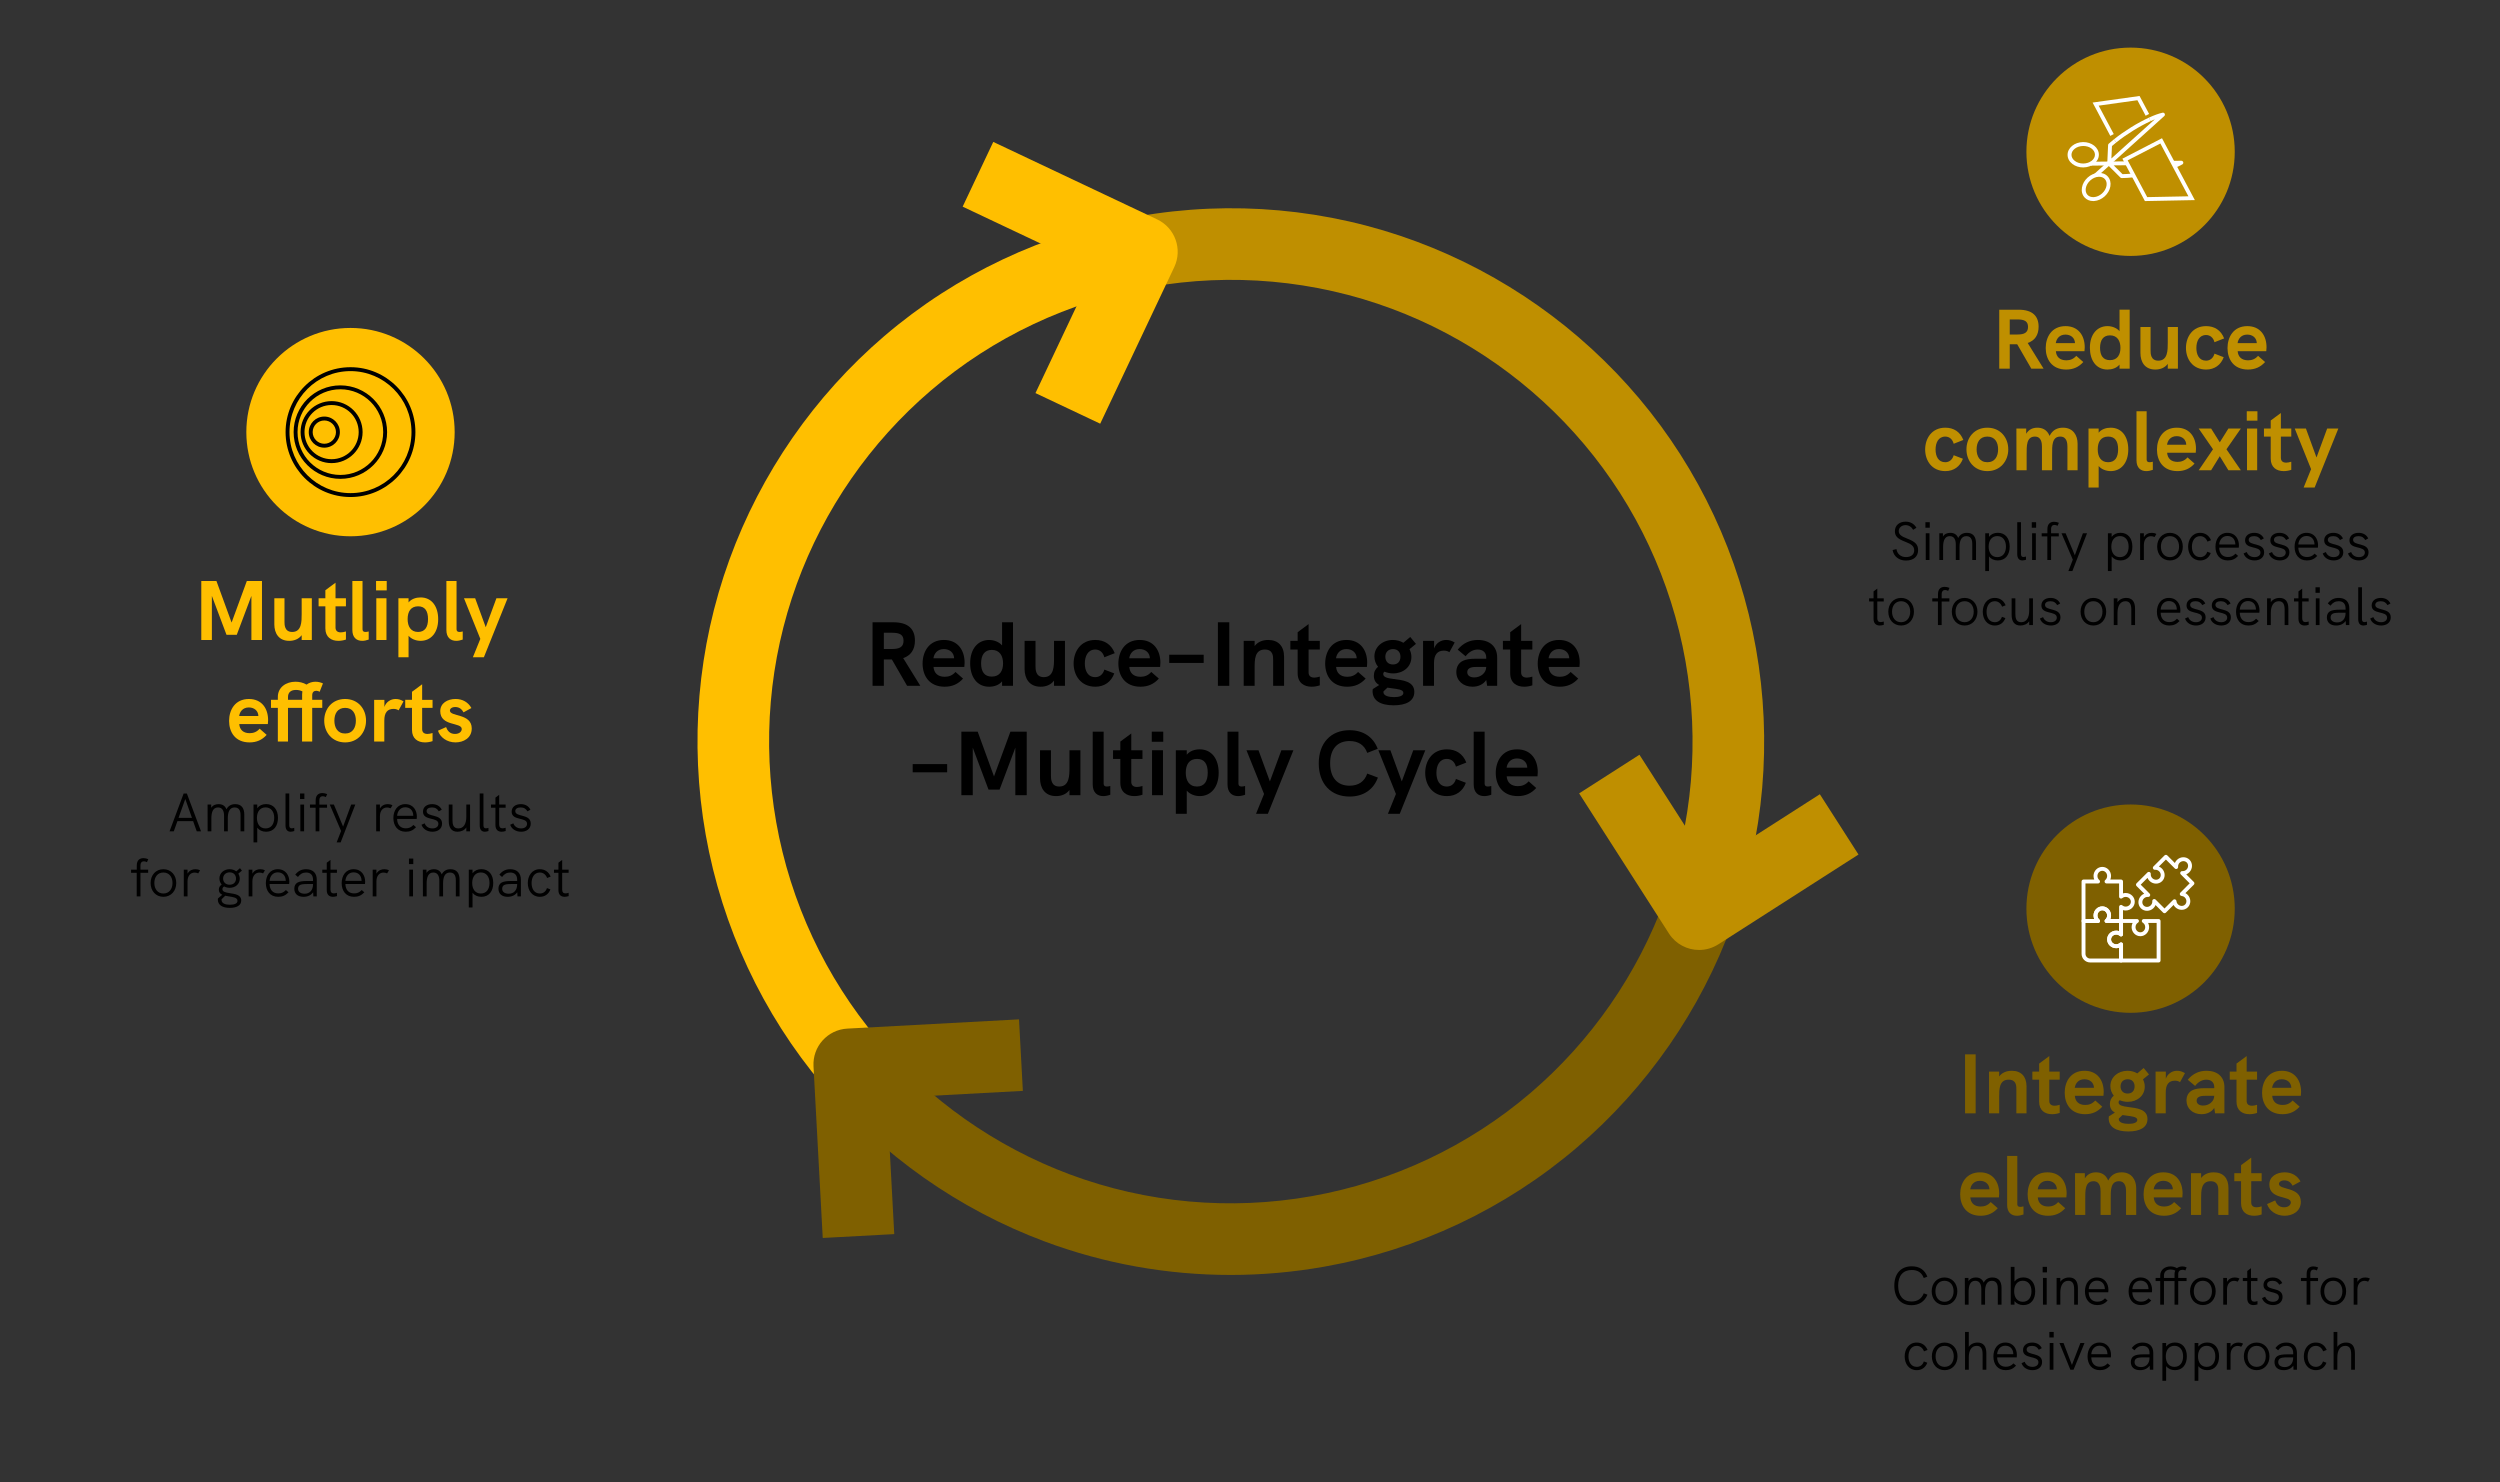 <svg xmlns="http://www.w3.org/2000/svg" viewBox="0 0 1920 1138.216"><rect x="0" y="0" width="1920" height="1138.216" fill="#333333" stroke="none"/><defs><style> .st0 { fill: #bf8f00; } .st1 { fill: #7f6000; } .st2 { fill: #fff; } .st3 { fill: #ffbf00; } </style></defs><g id="Layer_1"><path class="st3" d="M631.761,833.211c-46.152-54.779-77.196-121.215-89.775-192.125-12.579-70.912-6.281-143.972,18.214-211.283,24.14-66.357,65.255-125.714,118.9-171.651,55.286-47.342,122.59-79.121,194.638-91.902l9.606,54.154c-62.384,11.067-120.64,38.565-168.471,79.524-46.466,39.79-82.079,91.202-102.988,148.68-21.192,58.236-26.637,121.471-15.745,182.871,10.892,61.399,37.754,118.903,77.683,166.295l-42.062,35.438Z"></path><g><path class="st3" d="M201.197,446.21v45.307h-8.125v-33.866l-11.246,29.901h-7.865l-11.245-29.901v33.866h-8.125v-45.307h11.635l11.636,31.916,11.7-31.916h11.636Z"></path><path class="st3" d="M239.48,459.47v32.046h-7.8v-3.705c-2.275,3.055-5.786,4.355-9.556,4.355-8.06,0-11.44-5.85-11.44-12.675v-20.021h7.8v18.071c0,2.21,0,7.8,5.916,7.8,7.28,0,7.28-7.995,7.28-13.715v-12.156h7.8Z"></path><path class="st3" d="M257.679,465.645v16.316c0,2.535,1.56,3.705,4.095,3.705,1.105,0,2.47-.26,3.9-.715v6.24c-1.95.65-3.9.975-5.851.975-5.395,0-9.945-2.795-9.945-9.62v-16.901h-5.2v-6.175h5.2v-6.175l7.8-5.785v11.96h7.996v6.175h-7.996Z"></path><path class="st3" d="M270.614,483.846v-37.636h7.8v37.116c0,1.43.845,2.015,2.275,2.015.715,0,1.56-.13,2.47-.39v6.24c-1.755.65-3.51.975-5.005.975-4.355,0-7.541-2.6-7.541-8.32Z"></path><path class="st3" d="M288.813,446.21h8.19v7.215h-8.19v-7.215ZM289.009,459.47h7.8v32.046h-7.8v-32.046Z"></path><path class="st3" d="M336.525,475.526c0,10.465-5.655,16.641-13.521,16.641-3.64,0-7.215-1.495-9.23-3.9v16.511h-7.8v-45.307h7.8v3.185c2.21-2.73,5.785-3.835,9.23-3.835,8.71,0,13.521,7.085,13.521,16.706ZM328.725,475.461c0-6.305-2.405-9.815-7.605-9.815-5.655,0-8.061,4.095-8.061,9.815,0,5.59,2.405,9.88,7.996,9.88,5.2,0,7.67-3.64,7.67-9.88Z"></path><path class="st3" d="M342.828,483.846v-37.636h7.8v37.116c0,1.43.845,2.015,2.275,2.015.715,0,1.561-.13,2.47-.39v6.24c-1.755.65-3.51.975-5.005.975-4.355,0-7.541-2.6-7.541-8.32Z"></path><path class="st3" d="M368.893,490.671l-12.546-31.201h8.581l8.125,22.231,8.19-22.231h8.581l-18.201,45.307h-8.451l5.721-14.106Z"></path><path class="st3" d="M205.714,556.061h-21.971c.325,4.225,2.925,7.021,7.995,7.021,2.86,0,5.46-.91,7.67-3.445l5.395,4.745c-3.51,3.9-7.735,5.785-13.13,5.785-11.05,0-15.73-7.93-15.73-16.51,0-8.386,4.55-16.836,15.21-16.836,9.945,0,14.755,7.345,14.755,16.25,0,.975-.065,1.95-.195,2.99ZM198.434,549.886c-.13-4.095-3.25-6.565-7.345-6.565-4.745,0-6.956,3.38-7.41,6.565h14.755Z"></path><path class="st3" d="M213.383,543.645h-5.265v-6.175h5.265v-2.275c0-7.345,6.305-11.635,13.521-11.635,2.86,0,5.98.65,8.515,2.21,1.95-1.43,4.29-2.21,6.825-2.21,2.145,0,4.095.52,5.785,1.3l-2.535,6.435c-.715-.455-1.625-.78-2.535-.78-1.82,0-3.185.975-3.185,3.51v3.445h7.735v6.175h-7.735v25.871h-7.801v-25.871h-10.79v25.871h-7.8v-25.871ZM232.039,537.47v-4.29c0-.78.065-1.495.195-2.21-1.3-.65-2.99-1.105-4.94-1.105-4.226,0-6.11,2.21-6.11,5.46v2.145h10.855Z"></path><path class="st3" d="M249.002,553.461c0-9.1,6.11-16.641,16.056-16.641,9.88,0,16.056,7.541,16.056,16.641,0,9.035-6.175,16.706-16.056,16.706-9.945,0-16.056-7.67-16.056-16.706ZM273.313,553.461c0-5.265-2.34-9.815-8.255-9.815s-8.255,4.55-8.255,9.815c0,5.2,2.34,9.88,8.255,9.88s8.255-4.68,8.255-9.88Z"></path><path class="st3" d="M309.907,538.64l-3.77,6.89c-1.105-.715-2.34-1.105-3.9-1.105-4.745,0-7.085,2.925-7.085,8.97v16.121h-7.8v-32.046h7.865v5.46c1.365-3.965,4.94-6.11,8.58-6.11,2.146,0,4.03.52,6.11,1.82Z"></path><path class="st3" d="M324.206,543.645v16.316c0,2.535,1.56,3.705,4.095,3.705,1.105,0,2.47-.26,3.9-.715v6.24c-1.95.65-3.9.975-5.851.975-5.395,0-9.945-2.795-9.945-9.62v-16.901h-5.2v-6.175h5.2v-6.175l7.8-5.785v11.96h7.996v6.175h-7.996Z"></path><path class="st3" d="M336.359,561.196l6.24-2.795c.845,2.34,2.535,5.265,6.825,5.265,3.64,0,5.2-2.08,5.2-3.77,0-5.396-16.51-1.82-16.51-13.716,0-6.175,5.59-9.36,11.765-9.36,5.525,0,9.75,2.6,12.156,6.955l-6.045,3.315c-1.105-2.015-2.86-4.095-6.37-4.095-2.535,0-4.095,1.235-4.095,2.73,0,4.875,16.771,2.015,16.771,13.716,0,7.475-6.435,10.725-12.48,10.725-6.76,0-11.896-4.095-13.456-8.97Z"></path></g><g><path d="M696.648,526.703l-11.691-20.232h-6.16v20.232h-8.681v-48.795h15.961c11.622,0,16.592,5.32,16.592,14.071,0,7.001-3.22,11.481-9.031,13.441l13.162,21.282h-10.151ZM685.167,498.42c5.67,0,8.75-1.54,8.75-6.3s-3.08-6.161-8.75-6.161h-6.371v12.461h6.371Z"></path><path d="M740.609,512.212h-23.663c.35,4.551,3.15,7.561,8.611,7.561,3.081,0,5.88-.98,8.261-3.71l5.811,5.11c-3.78,4.201-8.331,6.231-14.141,6.231-11.901,0-16.942-8.541-16.942-17.782,0-9.031,4.9-18.132,16.382-18.132,10.711,0,15.892,7.911,15.892,17.502,0,1.05-.07,2.1-.21,3.22ZM732.768,505.561c-.14-4.411-3.5-7.071-7.911-7.071-5.11,0-7.491,3.64-7.981,7.071h15.892Z"></path><path d="M777.989,477.908v48.795h-8.401v-3.43c-2.38,2.94-6.23,4.13-9.941,4.13-9.381,0-14.562-7.631-14.562-17.992,0-11.271,6.091-17.922,14.562-17.922,3.92,0,7.771,1.61,9.941,4.201v-17.782h8.401ZM770.358,509.482c0-5.741-2.59-10.361-8.611-10.361-5.601,0-8.261,3.92-8.261,10.361,0,6.371,2.59,10.151,8.191,10.151,6.09,0,8.681-4.411,8.681-10.151Z"></path><path d="M817.889,492.19v34.514h-8.401v-3.99c-2.45,3.29-6.231,4.69-10.291,4.69-8.681,0-12.321-6.301-12.321-13.651v-21.562h8.401v19.462c0,2.38,0,8.401,6.371,8.401,7.841,0,7.841-8.611,7.841-14.771v-13.091h8.401Z"></path><path d="M824.535,509.552c0-9.101,5.391-18.062,16.662-18.062,6.861,0,12.251,3.291,14.912,10.151l-7.98,3.15c-.91-3.641-3.5-5.951-6.931-5.951-5.811,0-8.051,5.25-8.051,10.711s2.17,10.501,8.051,10.501c3.36,0,6.021-2.24,6.931-5.811l7.63,2.94c-2.31,6.441-7.63,10.221-14.491,10.221-11.271,0-16.732-8.751-16.732-17.852Z"></path><path d="M890.969,512.212h-23.663c.35,4.551,3.15,7.561,8.611,7.561,3.08,0,5.881-.98,8.261-3.71l5.811,5.11c-3.78,4.201-8.331,6.231-14.141,6.231-11.901,0-16.942-8.541-16.942-17.782,0-9.031,4.9-18.132,16.382-18.132,10.711,0,15.892,7.911,15.892,17.502,0,1.05-.07,2.1-.21,3.22ZM883.128,505.561c-.14-4.411-3.5-7.071-7.911-7.071-5.11,0-7.491,3.64-7.98,7.071h15.892Z"></path><path d="M897.965,502.831h26.463v6.301h-26.463v-6.301Z"></path><path d="M935.344,477.908h8.751v48.795h-8.751v-48.795Z"></path><path d="M986.167,504.441v22.262h-8.401v-20.162c0-2.38,0-7.701-6.37-7.701-7.841,0-7.841,7.911-7.841,14.071v13.792h-8.401v-34.514h8.401v3.99c2.45-3.29,6.23-4.69,10.431-4.69,7.771,0,12.182,4.761,12.182,12.952Z"></path><path d="M1004.995,498.841v17.572c0,2.73,1.68,3.99,4.41,3.99,1.19,0,2.66-.28,4.2-.77v6.721c-2.1.7-4.2,1.05-6.301,1.05-5.811,0-10.711-3.01-10.711-10.361v-18.202h-5.601v-6.651h5.601v-6.65l8.401-6.231v12.881h8.61v6.651h-8.61Z"></path><path d="M1049.795,512.212h-23.662c.35,4.551,3.15,7.561,8.61,7.561,3.081,0,5.881-.98,8.262-3.71l5.811,5.11c-3.78,4.201-8.331,6.231-14.142,6.231-11.901,0-16.941-8.541-16.941-17.782,0-9.031,4.9-18.132,16.381-18.132,10.712,0,15.892,7.911,15.892,17.502,0,1.05-.069,2.1-.21,3.22ZM1041.954,505.561c-.14-4.411-3.5-7.071-7.91-7.071-5.111,0-7.491,3.64-7.981,7.071h15.892Z"></path><path d="M1086.195,531.394c0,7.211-6.58,10.291-15.892,10.291-10.291,0-16.171-3.78-16.171-10.921,0-.84.069-1.19.14-1.54l4.971-3.15c-2.45-1.33-4.131-3.5-4.131-7.071,0-3.01,1.19-5.181,3.221-6.931-1.75-2.17-2.801-4.901-2.801-7.911,0-7.491,6.441-12.671,14.142-12.671,3.011,0,5.811.771,8.121,2.17l5.251-4.48,4.41,5.321-4.971,4.06c.91,1.75,1.47,3.781,1.47,6.021,0,7.701-6.44,12.601-14.001,12.601-2.38,0-4.62-.49-6.65-1.33-.63.42-.98.98-.98,1.82,0,2.52,3.5,3.22,7.841,3.78,7.001.91,16.031,1.68,16.031,9.941ZM1077.794,532.164c0-2.66-4.41-2.94-9.381-3.64l-2.87-.42-3.011,2.87c-.07.21-.07.42-.07.56,0,2.94,4.271,3.85,8.191,3.85,3.57,0,7.141-.84,7.141-3.22ZM1063.933,504.371c0,3.291,1.96,5.951,5.881,5.951,3.85,0,5.74-2.59,5.74-5.951,0-3.57-2.17-5.88-5.74-5.88s-5.881,2.38-5.881,5.88Z"></path><path d="M1117.204,493.45l-4.061,7.421c-1.19-.77-2.521-1.19-4.2-1.19-5.111,0-7.631,3.15-7.631,9.661v17.362h-8.401v-34.514h8.471v5.881c1.471-4.271,5.321-6.581,9.241-6.581,2.311,0,4.341.56,6.581,1.96Z"></path><path d="M1149.824,504.931v21.772h-7.7l-.7-4.48c-2.03,3.22-5.95,5.181-10.501,5.181-7.281,0-12.462-4.69-12.462-11.271,0-4.06,1.82-7.141,5.181-8.681,2.311-1.05,5.251-1.54,9.171-1.54h8.611v-.98c0-3.78-2.521-6.09-6.511-6.09-3.5,0-6.791,1.82-9.311,5.18l-6.091-5.11c4.13-4.971,9.241-7.421,15.541-7.421,9.102,0,14.771,5.111,14.771,13.441ZM1141.423,512.212h-7.491c-2.87,0-4.55.35-5.67,1.19-.91.63-1.4,1.61-1.4,2.87,0,2.45,2.03,3.991,5.391,3.991,5.04,0,9.171-3.571,9.171-8.051Z"></path><path d="M1168.233,498.841v17.572c0,2.73,1.681,3.99,4.411,3.99,1.189,0,2.66-.28,4.2-.77v6.721c-2.101.7-4.2,1.05-6.301,1.05-5.811,0-10.711-3.01-10.711-10.361v-18.202h-5.601v-6.651h5.601v-6.65l8.4-6.231v12.881h8.611v6.651h-8.611Z"></path><path d="M1213.035,512.212h-23.663c.351,4.551,3.15,7.561,8.611,7.561,3.08,0,5.881-.98,8.261-3.71l5.811,5.11c-3.78,4.201-8.331,6.231-14.142,6.231-11.901,0-16.941-8.541-16.941-17.782,0-9.031,4.9-18.132,16.382-18.132,10.711,0,15.892,7.911,15.892,17.502,0,1.05-.07,2.1-.21,3.22ZM1205.194,505.561c-.141-4.411-3.501-7.071-7.911-7.071-5.11,0-7.49,3.64-7.98,7.071h15.892Z"></path><path d="M700.951,586.831h26.463v6.3h-26.463v-6.3Z"></path><path d="M788.526,561.908v48.795h-8.751v-36.474l-12.111,32.203h-8.471l-12.111-32.203v36.474h-8.751v-48.795h12.531l12.531,34.373,12.602-34.373h12.531Z"></path><path d="M829.753,576.19v34.514h-8.401v-3.99c-2.45,3.29-6.23,4.69-10.291,4.69-8.681,0-12.321-6.301-12.321-13.651v-21.562h8.401v19.462c0,2.381,0,8.401,6.371,8.401,7.841,0,7.841-8.611,7.841-14.771v-13.092h8.401Z"></path><path d="M839.2,602.443v-40.534h8.401v39.974c0,1.541.91,2.171,2.45,2.171.771,0,1.681-.141,2.661-.42v6.721c-1.89.699-3.781,1.05-5.391,1.05-4.69,0-8.121-2.801-8.121-8.961Z"></path><path d="M868.811,582.84v17.572c0,2.73,1.68,3.99,4.41,3.99,1.19,0,2.661-.28,4.201-.77v6.721c-2.1.699-4.201,1.05-6.301,1.05-5.811,0-10.711-3.011-10.711-10.361v-18.202h-5.601v-6.65h5.601v-6.65l8.401-6.231v12.881h8.611v6.65h-8.611Z"></path><path d="M884.558,561.908h8.821v7.771h-8.821v-7.771ZM884.768,576.19h8.401v34.514h-8.401v-34.514Z"></path><path d="M935.942,593.482c0,11.271-6.091,17.922-14.562,17.922-3.92,0-7.771-1.61-9.941-4.2v17.781h-8.401v-48.795h8.401v3.431c2.38-2.94,6.23-4.131,9.941-4.131,9.381,0,14.562,7.631,14.562,17.992ZM927.541,593.411c0-6.791-2.59-10.571-8.191-10.571-6.091,0-8.681,4.411-8.681,10.571,0,6.021,2.59,10.642,8.611,10.642,5.601,0,8.261-3.921,8.261-10.642Z"></path><path d="M942.728,602.443v-40.534h8.4v39.974c0,1.541.91,2.171,2.45,2.171.771,0,1.681-.141,2.661-.42v6.721c-1.891.699-3.781,1.05-5.391,1.05-4.69,0-8.121-2.801-8.121-8.961Z"></path><path d="M970.798,609.793l-13.511-33.604h9.241l8.75,23.942,8.821-23.942h9.241l-19.603,48.795h-9.101l6.16-15.191Z"></path><path d="M1012.796,586.271c0-15.611,9.241-25.482,23.662-25.482,10.291,0,18.062,4.97,21.633,14.281l-8.051,3.15c-2.171-6.091-6.931-9.101-13.582-9.101-9.45,0-14.911,6.161-14.911,17.082,0,10.991,5.53,17.223,14.911,17.223,6.721,0,11.481-3.15,13.582-9.312l8.19,3.08c-3.5,9.451-11.341,14.562-21.772,14.562-14.421,0-23.662-9.871-23.662-25.482Z"></path><path d="M1072.087,609.793l-13.511-33.604h9.24l8.751,23.942,8.821-23.942h9.241l-19.603,48.795h-9.101l6.16-15.191Z"></path><path d="M1094.557,593.552c0-9.102,5.39-18.062,16.661-18.062,6.861,0,12.252,3.291,14.912,10.151l-7.981,3.15c-.91-3.641-3.5-5.951-6.931-5.951-5.811,0-8.051,5.251-8.051,10.712s2.17,10.501,8.051,10.501c3.36,0,6.021-2.24,6.931-5.811l7.631,2.94c-2.31,6.44-7.631,10.221-14.491,10.221-11.271,0-16.731-8.751-16.731-17.852Z"></path><path d="M1131.796,602.443v-40.534h8.4v39.974c0,1.541.91,2.171,2.45,2.171.771,0,1.681-.141,2.66-.42v6.721c-1.89.699-3.78,1.05-5.391,1.05-4.69,0-8.12-2.801-8.12-8.961Z"></path><path d="M1180.799,596.212h-23.663c.351,4.55,3.15,7.561,8.611,7.561,3.08,0,5.881-.98,8.261-3.711l5.811,5.111c-3.78,4.2-8.331,6.23-14.142,6.23-11.901,0-16.941-8.541-16.941-17.782,0-9.03,4.9-18.132,16.382-18.132,10.711,0,15.892,7.911,15.892,17.502,0,1.05-.07,2.101-.21,3.221ZM1172.958,589.561c-.141-4.41-3.501-7.07-7.911-7.07-5.11,0-7.49,3.641-7.98,7.07h15.892Z"></path></g><g><path d="M148.338,630.65h-12.08l-2.791,7.79h-3.25l10.831-29.035h2.458l10.872,29.035h-3.291l-2.75-7.79ZM147.421,628.109l-5.124-14.497-5.166,14.497h10.289Z"></path><path d="M187.617,625.61v12.83h-2.875v-12.039c0-1.749,0-6.29-4.499-6.29-4.166,0-5.29,3.832-5.29,8.456v9.873h-2.875v-11.872c0-3.416-1.042-6.457-4.624-6.457-3.999,0-5.124,3.791-5.124,8.456v9.873h-2.875l-.042-20.537h2.791v2.5c1.292-2.042,3.374-2.833,5.666-2.833,2.874,0,4.999,1.25,6.04,3.957,1.333-2.624,3.624-3.957,6.749-3.957,4.915,0,6.957,3.249,6.957,8.04Z"></path><path d="M213.48,628.151c0,6.123-3.124,10.622-9.123,10.622-3,0-5.291-1.166-6.79-3.083v11.248h-2.875v-29.035h2.875v2.75c1.542-2,3.874-3.125,6.79-3.125,5.707,0,9.123,4.208,9.123,10.623ZM210.606,628.151c0-4.874-2.5-8.082-6.665-8.082-4.124,0-6.624,3.208-6.624,8.082,0,4.665,2.291,8.081,6.624,8.081,4.374,0,6.665-3.416,6.665-8.081Z"></path><path d="M219.267,633.983v-24.578h2.875v24.411c0,1.416.5,2.333,1.875,2.333.625,0,1.333-.167,1.958-.375l.042,2.457c-.875.292-1.917.542-2.833.542-2.375,0-3.916-1.583-3.916-4.79Z"></path><path d="M230.429,609.405h3.333v4.249h-3.333v-4.249ZM230.678,617.903h2.875v20.537h-2.875v-20.537Z"></path><path d="M242.382,620.319h-4.333v-2.416h4.374v-3.166c0-4.374,2.541-5.665,5.166-5.665,1.125,0,2.375.25,3.666.792l-1,2.291c-.875-.417-1.667-.667-2.375-.667-1.625,0-2.625,1.125-2.625,3.041v3.374h5.916v2.416h-5.916v18.121h-2.874v-18.121Z"></path><path d="M261.959,638.19l-8.706-20.287h3.166l7.082,16.913,6.207-16.913h3.166l-11.248,29.035h-3.083l3.416-8.748Z"></path><path d="M301.402,618.445l-1.416,2.332c-.958-.416-1.833-.624-2.708-.624-3.166,0-5.499,2.374-5.499,6.831v11.456h-2.875v-20.537h2.875v3.083c1.5-2.708,3.999-3.416,6.082-3.416,1.25,0,2.416.25,3.541.875Z"></path><path d="M320.02,628.942h-15.038c.083,4.499,2.583,7.207,6.624,7.207,2.25,0,4.041-.584,5.916-2.583l2,1.75c-2.417,2.541-4.791,3.457-7.957,3.457-6.249,0-9.456-4.666-9.456-10.497,0-5.791,3.166-10.706,9.123-10.706,6.291,0,8.915,4.915,8.915,9.581,0,.583-.042,1.291-.125,1.791ZM304.982,626.526h12.414c0-.083-.042-.292-.042-.666-.208-3.333-2.333-5.874-6.124-5.874-3.707,0-5.999,2.916-6.249,6.54Z"></path><path d="M323.725,633.399l2.416-1.083c.75,2.125,2.75,3.916,5.957,3.916,2.791,0,4.582-1.375,4.582-3.541,0-5.457-11.831-2.041-11.831-9.331,0-3.582,2.916-5.79,7.04-5.79,3.291,0,5.957,1.375,7.373,4.291l-2.291,1.249c-1-1.833-2.624-2.999-5.165-2.999s-4.166,1.041-4.166,2.833c0,4.873,11.872,1.791,11.872,9.581,0,4.165-3.416,6.248-7.373,6.248-4.041,0-7.332-2.083-8.415-5.374Z"></path><path d="M361.005,617.903v20.537h-2.874v-2.958c-1.458,2.208-4.083,3.291-6.79,3.291-4.666,0-6.707-3.208-6.707-8.29v-12.58h2.874v11.872c0,3.333.583,6.457,4.499,6.457,4.083,0,6.124-3.541,6.124-8.873v-9.456h2.874Z"></path><path d="M368.416,633.983v-24.578h2.875v24.411c0,1.416.5,2.333,1.875,2.333.625,0,1.333-.167,1.958-.375l.042,2.457c-.875.292-1.917.542-2.833.542-2.375,0-3.916-1.583-3.916-4.79Z"></path><path d="M388.367,638.231c-1.083.334-2.166.542-3.124.542-2.75,0-4.749-1.541-4.749-5.165v-13.289h-3.416v-2.416h3.416v-5.332l2.875-2.166v7.498h4.957v2.416h-4.957v12.914c0,1.999.917,2.916,2.541,2.916.708,0,1.5-.167,2.416-.459l.042,2.541Z"></path><path d="M391.823,633.399l2.416-1.083c.75,2.125,2.75,3.916,5.957,3.916,2.791,0,4.582-1.375,4.582-3.541,0-5.457-11.831-2.041-11.831-9.331,0-3.582,2.916-5.79,7.04-5.79,3.291,0,5.957,1.375,7.373,4.291l-2.291,1.249c-1-1.833-2.624-2.999-5.165-2.999s-4.166,1.041-4.166,2.833c0,4.873,11.872,1.791,11.872,9.581,0,4.165-3.416,6.248-7.373,6.248-4.041,0-7.332-2.083-8.415-5.374Z"></path><path d="M104.998,670.3h-4.333v-2.416h4.374v-3.166c0-4.374,2.541-5.665,5.166-5.665,1.125,0,2.375.25,3.666.791l-1,2.291c-.875-.416-1.667-.666-2.375-.666-1.625,0-2.625,1.124-2.625,3.041v3.374h5.916v2.416h-5.916v18.12h-2.874v-18.12Z"></path><path d="M115.661,678.131c0-6.082,3.958-10.581,9.831-10.581,5.832,0,9.873,4.499,9.873,10.581,0,6.04-3.999,10.622-9.873,10.622s-9.831-4.54-9.831-10.622ZM132.49,678.131c0-4.665-2.624-8.04-6.998-8.04-4.416,0-6.957,3.416-6.957,8.04,0,4.666,2.583,8.081,6.957,8.081,4.416,0,6.998-3.499,6.998-8.081Z"></path><path d="M153.647,668.425l-1.416,2.333c-.958-.417-1.833-.625-2.708-.625-3.166,0-5.499,2.375-5.499,6.832v11.455h-2.875v-20.536h2.875v3.082c1.5-2.707,3.999-3.416,6.082-3.416,1.25,0,2.416.25,3.541.875Z"></path><path d="M185.26,691.586c0,3.874-3.624,5.665-8.79,5.665-5.707,0-9.164-2.249-9.164-6.331,0-.417.042-.667.083-.917l3.333-2.832c-1.583-.709-2.666-1.875-2.666-3.916,0-1.666.75-2.916,2.208-3.916-1.083-1.25-1.75-2.832-1.75-4.665,0-4.166,3.416-7.124,7.832-7.124,2,0,3.791.625,5.124,1.667l2.833-2.458,1.5,1.875-2.791,2.332c.708,1.125,1.125,2.416,1.125,3.874,0,4.208-3.416,6.999-7.748,6.999-1.583,0-3.041-.375-4.249-1.042-.833.458-1.333,1.208-1.333,2.083,0,2.083,2.583,2.583,5.541,3.041,4.082.625,8.914,1.208,8.914,5.665ZM182.386,691.836c0-2.499-3.25-2.874-6.665-3.416-.917-.125-1.875-.291-2.75-.5l-2.791,2.708c-.042.208-.042.292-.042.375,0,2.916,2.958,3.832,6.457,3.832,3.625,0,5.791-.999,5.791-2.999ZM171.347,674.757c0,2.666,1.916,4.707,4.999,4.707s4.915-1.999,4.915-4.707c0-2.833-1.916-4.79-4.874-4.79-2.916,0-5.041,1.957-5.041,4.79Z"></path><path d="M203.461,668.425l-1.416,2.333c-.958-.417-1.833-.625-2.708-.625-3.166,0-5.499,2.375-5.499,6.832v11.455h-2.875v-20.536h2.875v3.082c1.5-2.707,3.999-3.416,6.082-3.416,1.25,0,2.416.25,3.541.875Z"></path><path d="M222.079,678.923h-15.038c.083,4.498,2.583,7.206,6.624,7.206,2.25,0,4.041-.583,5.916-2.583l2,1.75c-2.417,2.541-4.791,3.457-7.957,3.457-6.249,0-9.456-4.665-9.456-10.497,0-5.79,3.166-10.706,9.123-10.706,6.291,0,8.915,4.916,8.915,9.581,0,.584-.042,1.292-.125,1.792ZM207.041,676.507h12.414c0-.084-.042-.292-.042-.667-.208-3.332-2.333-5.873-6.124-5.873-3.707,0-5.999,2.915-6.249,6.54Z"></path><path d="M243.279,675.632v12.788h-2.625l-.167-3.166c-1.625,2.291-4.124,3.499-7.373,3.499-4.458,0-7.082-2.332-7.082-6.29,0-2.082.833-3.665,2.333-4.582,1.583-.916,3.791-1.291,7.832-1.291h4.208v-.958c0-3.583-1.875-5.541-5.332-5.541-2.583,0-4.583,1.125-6.249,3.416l-2.083-1.749c2.208-2.875,4.874-4.208,8.373-4.208,5.166,0,8.165,2.958,8.165,8.082ZM240.405,679.214v-.291h-3.958c-3.791,0-5.416.25-6.415,1.041-.75.583-1.125,1.5-1.125,2.666,0,2.291,1.958,3.749,5.041,3.749,3.958,0,6.457-2.791,6.457-7.165Z"></path><path d="M258.813,688.212c-1.083.333-2.166.541-3.124.541-2.75,0-4.749-1.541-4.749-5.165v-13.288h-3.416v-2.416h3.416v-5.332l2.875-2.166v7.498h4.957v2.416h-4.957v12.913c0,2,.917,2.916,2.541,2.916.708,0,1.5-.166,2.416-.458l.042,2.541Z"></path><path d="M280.307,678.923h-15.038c.083,4.498,2.583,7.206,6.624,7.206,2.25,0,4.041-.583,5.916-2.583l2,1.75c-2.417,2.541-4.791,3.457-7.957,3.457-6.249,0-9.456-4.665-9.456-10.497,0-5.79,3.166-10.706,9.123-10.706,6.291,0,8.915,4.916,8.915,9.581,0,.584-.042,1.292-.125,1.792ZM265.268,676.507h12.414c0-.084-.042-.292-.042-.667-.208-3.332-2.333-5.873-6.124-5.873-3.707,0-5.999,2.915-6.249,6.54Z"></path><path d="M298.716,668.425l-1.416,2.333c-.958-.417-1.833-.625-2.708-.625-3.166,0-5.499,2.375-5.499,6.832v11.455h-2.875v-20.536h2.875v3.082c1.5-2.707,3.999-3.416,6.082-3.416,1.25,0,2.416.25,3.541.875Z"></path><path d="M314.083,659.386h3.333v4.249h-3.333v-4.249ZM314.332,667.884h2.875v20.536h-2.875v-20.536Z"></path><path d="M352.947,675.59v12.83h-2.875v-12.038c0-1.75,0-6.291-4.499-6.291-4.166,0-5.29,3.833-5.29,8.457v9.872h-2.875v-11.872c0-3.416-1.042-6.457-4.624-6.457-3.999,0-5.124,3.791-5.124,8.457v9.872h-2.875l-.042-20.536h2.791v2.499c1.292-2.041,3.374-2.833,5.666-2.833,2.874,0,4.999,1.25,6.04,3.958,1.333-2.625,3.624-3.958,6.749-3.958,4.915,0,6.957,3.25,6.957,8.04Z"></path><path d="M378.81,678.131c0,6.124-3.124,10.622-9.123,10.622-3,0-5.291-1.166-6.79-3.082v11.247h-2.875v-29.034h2.875v2.749c1.542-1.999,3.874-3.124,6.79-3.124,5.707,0,9.123,4.207,9.123,10.622ZM375.936,678.131c0-4.874-2.5-8.081-6.665-8.081-4.124,0-6.624,3.207-6.624,8.081,0,4.666,2.291,8.081,6.624,8.081,4.374,0,6.665-3.415,6.665-8.081Z"></path><path d="M400.051,675.632v12.788h-2.625l-.167-3.166c-1.625,2.291-4.124,3.499-7.373,3.499-4.458,0-7.082-2.332-7.082-6.29,0-2.082.833-3.665,2.333-4.582,1.583-.916,3.791-1.291,7.832-1.291h4.208v-.958c0-3.583-1.875-5.541-5.332-5.541-2.583,0-4.583,1.125-6.249,3.416l-2.083-1.749c2.208-2.875,4.874-4.208,8.373-4.208,5.166,0,8.165,2.958,8.165,8.082ZM397.177,679.214v-.291h-3.958c-3.791,0-5.416.25-6.415,1.041-.75.583-1.125,1.5-1.125,2.666,0,2.291,1.958,3.749,5.041,3.749,3.958,0,6.457-2.791,6.457-7.165Z"></path><path d="M405.338,678.214c0-5.415,3.041-10.664,9.248-10.664,3.666,0,6.707,1.833,8.331,5.666l-2.749,1.083c-.958-2.625-3-4.208-5.582-4.208-4.374,0-6.332,3.916-6.332,8.123s1.958,7.998,6.374,7.998c2.583,0,4.624-1.541,5.416-4.165l2.666,1c-1.375,3.749-4.374,5.706-8.082,5.706-5.957,0-9.289-4.832-9.289-10.539Z"></path><path d="M436.744,688.212c-1.083.333-2.166.541-3.124.541-2.75,0-4.749-1.541-4.749-5.165v-13.288h-3.416v-2.416h3.416v-5.332l2.875-2.166v7.498h4.957v2.416h-4.957v12.913c0,2,.917,2.916,2.541,2.916.708,0,1.5-.166,2.416-.458l.042,2.541Z"></path></g><g><path class="st0" d="M1560.061,283.162l-10.855-18.786h-5.721v18.786h-8.06v-45.307h14.82c10.79,0,15.405,4.94,15.405,13.065,0,6.5-2.99,10.66-8.385,12.48l12.22,19.761h-9.425ZM1549.401,256.902c5.265,0,8.125-1.43,8.125-5.851s-2.86-5.72-8.125-5.72h-5.916v11.571h5.916Z"></path><path class="st0" d="M1600.881,269.707h-21.971c.324,4.225,2.925,7.021,7.995,7.021,2.859,0,5.46-.91,7.67-3.445l5.396,4.745c-3.511,3.9-7.735,5.785-13.131,5.785-11.05,0-15.73-7.93-15.73-16.51,0-8.386,4.55-16.836,15.211-16.836,9.945,0,14.755,7.345,14.755,16.25,0,.975-.064,1.95-.194,2.99ZM1593.601,263.532c-.13-4.095-3.25-6.565-7.346-6.565-4.745,0-6.955,3.38-7.41,6.565h14.756Z"></path><path class="st0" d="M1635.591,237.856v45.307h-7.801v-3.185c-2.21,2.73-5.785,3.835-9.23,3.835-8.71,0-13.521-7.085-13.521-16.706,0-10.465,5.655-16.641,13.521-16.641,3.641,0,7.216,1.495,9.23,3.9v-16.511h7.801ZM1628.505,267.172c0-5.33-2.405-9.62-7.995-9.62-5.2,0-7.67,3.64-7.67,9.62,0,5.916,2.405,9.425,7.605,9.425,5.654,0,8.06-4.095,8.06-9.425Z"></path><path class="st0" d="M1672.641,251.116v32.046h-7.8v-3.705c-2.275,3.055-5.786,4.355-9.556,4.355-8.061,0-11.44-5.85-11.44-12.675v-20.021h7.8v18.071c0,2.21,0,7.8,5.916,7.8,7.28,0,7.28-7.995,7.28-13.715v-12.156h7.8Z"></path><path class="st0" d="M1678.815,267.237c0-8.45,5.005-16.771,15.471-16.771,6.37,0,11.375,3.055,13.846,9.425l-7.411,2.925c-.845-3.38-3.25-5.525-6.435-5.525-5.396,0-7.476,4.875-7.476,9.945s2.016,9.75,7.476,9.75c3.12,0,5.59-2.08,6.435-5.395l7.086,2.73c-2.146,5.98-7.086,9.49-13.456,9.49-10.465,0-15.535-8.125-15.535-16.576Z"></path><path class="st0" d="M1740.5,269.707h-21.971c.325,4.225,2.925,7.021,7.995,7.021,2.86,0,5.46-.91,7.671-3.445l5.395,4.745c-3.51,3.9-7.735,5.785-13.13,5.785-11.051,0-15.73-7.93-15.73-16.51,0-8.386,4.55-16.836,15.21-16.836,9.945,0,14.756,7.345,14.756,16.25,0,.975-.065,1.95-.195,2.99ZM1733.22,263.532c-.13-4.095-3.25-6.565-7.345-6.565-4.745,0-6.956,3.38-7.411,6.565h14.756Z"></path><path class="st0" d="M1478.519,345.237c0-8.45,5.005-16.771,15.471-16.771,6.37,0,11.375,3.055,13.846,9.425l-7.411,2.925c-.845-3.38-3.25-5.525-6.435-5.525-5.396,0-7.476,4.875-7.476,9.945s2.016,9.75,7.476,9.75c3.12,0,5.59-2.08,6.435-5.395l7.086,2.73c-2.146,5.98-7.086,9.49-13.456,9.49-10.465,0-15.535-8.125-15.535-16.576Z"></path><path class="st0" d="M1510.239,345.107c0-9.1,6.11-16.641,16.056-16.641,9.88,0,16.056,7.541,16.056,16.641,0,9.035-6.176,16.706-16.056,16.706-9.945,0-16.056-7.67-16.056-16.706ZM1534.549,345.107c0-5.265-2.34-9.815-8.255-9.815s-8.256,4.55-8.256,9.815c0,5.2,2.341,9.88,8.256,9.88s8.255-4.68,8.255-9.88Z"></path><path class="st0" d="M1595.585,340.752v20.411h-7.801v-18.071c0-2.535-.325-7.8-5.46-7.8-6.565,0-6.306,7.215-6.306,13.65v12.221h-7.8v-18.071c0-2.535-.325-7.8-5.396-7.8-6.565,0-6.37,7.215-6.37,13.65v12.221h-7.8l-.065-32.046h7.54v4.03c2.08-3.575,5.396-4.68,8.581-4.68,3.51,0,7.41,1.365,9.36,6.305,2.47-4.81,6.175-6.305,10.335-6.305,7.735,0,11.181,5.85,11.181,12.286Z"></path><path class="st0" d="M1634.52,345.172c0,10.465-5.655,16.641-13.521,16.641-3.641,0-7.216-1.495-9.23-3.9v16.511h-7.801v-45.307h7.801v3.185c2.21-2.73,5.785-3.835,9.23-3.835,8.71,0,13.521,7.085,13.521,16.706ZM1626.719,345.107c0-6.305-2.405-9.815-7.605-9.815-5.655,0-8.061,4.095-8.061,9.815,0,5.59,2.405,9.88,7.996,9.88,5.2,0,7.67-3.64,7.67-9.88Z"></path><path class="st0" d="M1640.823,353.492v-37.636h7.801v37.116c0,1.43.845,2.015,2.274,2.015.716,0,1.561-.13,2.471-.39v6.24c-1.755.65-3.511.975-5.005.975-4.355,0-7.541-2.6-7.541-8.32Z"></path><path class="st0" d="M1686.324,347.707h-21.971c.325,4.225,2.925,7.021,7.995,7.021,2.86,0,5.46-.91,7.671-3.445l5.395,4.745c-3.51,3.9-7.735,5.785-13.13,5.785-11.051,0-15.73-7.93-15.73-16.51,0-8.386,4.55-16.836,15.21-16.836,9.945,0,14.756,7.345,14.756,16.25,0,.975-.065,1.95-.195,2.99ZM1679.043,341.532c-.13-4.095-3.25-6.565-7.345-6.565-4.745,0-6.956,3.38-7.411,6.565h14.756Z"></path><path class="st0" d="M1699.582,345.042l-10.985-15.926h9.556l6.63,10.596,6.631-10.596h9.556l-11.051,15.926,11.051,16.121h-9.556l-6.631-10.791-6.63,10.791h-9.556l10.985-16.121Z"></path><path class="st0" d="M1725.517,315.856h8.19v7.215h-8.19v-7.215ZM1725.712,329.116h7.801v32.046h-7.801v-32.046Z"></path><path class="st0" d="M1751.712,335.291v16.316c0,2.535,1.561,3.705,4.096,3.705,1.104,0,2.47-.26,3.9-.715v6.24c-1.95.65-3.9.975-5.851.975-5.396,0-9.945-2.795-9.945-9.62v-16.901h-5.2v-6.175h5.2v-6.175l7.8-5.785v11.96h7.996v6.175h-7.996Z"></path><path class="st0" d="M1774.916,360.317l-12.546-31.201h8.581l8.125,22.231,8.19-22.231h8.58l-18.2,45.307h-8.451l5.721-14.106Z"></path></g><g><path d="M1453.523,422.42l2.958-.708c.542,3.749,3.374,6.124,7.29,6.124,4.207,0,6.332-2.208,6.332-5.082,0-3.124-1.792-4.749-6.915-6.707-5.874-2.208-7.915-4.291-7.915-8.082,0-4.416,3.332-7.332,8.248-7.332,3.666,0,6.54,1.625,8.289,4.707l-2.499,1.542c-1.25-2.25-3.374-3.583-5.873-3.583-3.041,0-5.207,2.083-5.207,4.541,0,2.666,1.999,4.083,6.581,5.832,6.457,2.458,8.29,4.791,8.29,8.831,0,4.874-3.374,7.998-9.373,7.998-5.373,0-9.414-3.208-10.206-8.081Z"></path><path d="M1478.722,401.05h3.333v4.249h-3.333v-4.249ZM1478.972,409.548h2.874v20.537h-2.874v-20.537Z"></path><path d="M1517.586,417.255v12.83h-2.875v-12.039c0-1.75,0-6.29-4.499-6.29-4.165,0-5.29,3.832-5.29,8.456v9.873h-2.874v-11.872c0-3.416-1.042-6.457-4.624-6.457-3.999,0-5.124,3.791-5.124,8.456v9.873h-2.874l-.042-20.537h2.791v2.5c1.292-2.042,3.374-2.833,5.666-2.833,2.874,0,4.998,1.25,6.04,3.958,1.333-2.625,3.624-3.958,6.748-3.958,4.915,0,6.957,3.25,6.957,8.04Z"></path><path d="M1543.45,419.796c0,6.124-3.124,10.623-9.123,10.623-2.999,0-5.29-1.167-6.79-3.083v11.248h-2.874v-29.035h2.874v2.75c1.542-2,3.874-3.125,6.79-3.125,5.707,0,9.123,4.208,9.123,10.623ZM1540.576,419.796c0-4.874-2.5-8.082-6.665-8.082-4.124,0-6.624,3.208-6.624,8.082,0,4.666,2.291,8.081,6.624,8.081,4.374,0,6.665-3.416,6.665-8.081Z"></path><path d="M1549.236,425.628v-24.578h2.875v24.411c0,1.417.499,2.333,1.874,2.333.625,0,1.333-.167,1.958-.375l.042,2.458c-.875.292-1.917.542-2.833.542-2.374,0-3.916-1.583-3.916-4.791Z"></path><path d="M1560.399,401.05h3.332v4.249h-3.332v-4.249ZM1560.648,409.548h2.875v20.537h-2.875v-20.537Z"></path><path d="M1572.352,411.964h-4.333v-2.416h4.374v-3.166c0-4.374,2.541-5.665,5.166-5.665,1.124,0,2.374.25,3.665.792l-.999,2.291c-.875-.417-1.667-.667-2.375-.667-1.624,0-2.624,1.125-2.624,3.041v3.374h5.915v2.416h-5.915v18.121h-2.874v-18.121Z"></path><path d="M1591.928,429.835l-8.706-20.287h3.166l7.081,16.913,6.207-16.913h3.166l-11.247,29.035h-3.083l3.416-8.748Z"></path><path d="M1637.661,419.796c0,6.124-3.124,10.623-9.122,10.623-3,0-5.291-1.167-6.79-3.083v11.248h-2.875v-29.035h2.875v2.75c1.541-2,3.874-3.125,6.79-3.125,5.707,0,9.122,4.208,9.122,10.623ZM1634.787,419.796c0-4.874-2.499-8.082-6.665-8.082-4.124,0-6.623,3.208-6.623,8.082,0,4.666,2.291,8.081,6.623,8.081,4.374,0,6.665-3.416,6.665-8.081Z"></path><path d="M1656.113,410.09l-1.416,2.333c-.959-.417-1.833-.625-2.708-.625-3.166,0-5.499,2.375-5.499,6.832v11.456h-2.874v-20.537h2.874v3.083c1.5-2.708,3.999-3.416,6.082-3.416,1.25,0,2.416.25,3.541.875Z"></path><path d="M1656.694,419.796c0-6.082,3.957-10.581,9.831-10.581,5.831,0,9.872,4.499,9.872,10.581,0,6.04-3.999,10.623-9.872,10.623s-9.831-4.541-9.831-10.623ZM1673.523,419.796c0-4.666-2.624-8.04-6.998-8.04-4.416,0-6.957,3.416-6.957,8.04,0,4.666,2.583,8.081,6.957,8.081,4.415,0,6.998-3.499,6.998-8.081Z"></path><path d="M1680.475,419.879c0-5.415,3.041-10.664,9.248-10.664,3.665,0,6.706,1.833,8.331,5.666l-2.749,1.083c-.958-2.625-3-4.207-5.582-4.207-4.374,0-6.332,3.916-6.332,8.123s1.958,7.998,6.373,7.998c2.583,0,4.624-1.541,5.416-4.166l2.666,1c-1.375,3.749-4.374,5.707-8.082,5.707-5.956,0-9.289-4.833-9.289-10.54Z"></path><path d="M1719.379,420.587h-15.038c.084,4.499,2.583,7.207,6.624,7.207,2.249,0,4.04-.583,5.915-2.583l2,1.75c-2.417,2.541-4.791,3.458-7.957,3.458-6.248,0-9.456-4.666-9.456-10.498,0-5.791,3.166-10.706,9.123-10.706,6.29,0,8.914,4.916,8.914,9.581,0,.583-.041,1.292-.125,1.792ZM1704.341,418.171h12.414c0-.083-.042-.292-.042-.667-.208-3.333-2.332-5.874-6.123-5.874-3.707,0-5.999,2.916-6.249,6.54Z"></path><path d="M1723.084,425.044l2.416-1.083c.75,2.125,2.749,3.916,5.957,3.916,2.791,0,4.582-1.375,4.582-3.541,0-5.457-11.831-2.041-11.831-9.331,0-3.583,2.916-5.791,7.04-5.791,3.291,0,5.957,1.375,7.373,4.291l-2.291,1.25c-.999-1.833-2.624-2.999-5.165-2.999s-4.166,1.041-4.166,2.833c0,4.874,11.872,1.791,11.872,9.581,0,4.166-3.415,6.249-7.373,6.249-4.04,0-7.331-2.083-8.414-5.374Z"></path><path d="M1742.493,425.044l2.416-1.083c.75,2.125,2.75,3.916,5.957,3.916,2.791,0,4.582-1.375,4.582-3.541,0-5.457-11.83-2.041-11.83-9.331,0-3.583,2.916-5.791,7.04-5.791,3.291,0,5.957,1.375,7.373,4.291l-2.291,1.25c-1-1.833-2.624-2.999-5.166-2.999s-4.165,1.041-4.165,2.833c0,4.874,11.872,1.791,11.872,9.581,0,4.166-3.416,6.249-7.373,6.249-4.041,0-7.332-2.083-8.415-5.374Z"></path><path d="M1780.148,420.587h-15.038c.083,4.499,2.583,7.207,6.623,7.207,2.25,0,4.041-.583,5.916-2.583l1.999,1.75c-2.416,2.541-4.79,3.458-7.956,3.458-6.249,0-9.456-4.666-9.456-10.498,0-5.791,3.166-10.706,9.122-10.706,6.291,0,8.915,4.916,8.915,9.581,0,.583-.042,1.292-.125,1.792ZM1765.11,418.171h12.414c0-.083-.042-.292-.042-.667-.208-3.333-2.333-5.874-6.124-5.874-3.707,0-5.998,2.916-6.248,6.54Z"></path><path d="M1783.852,425.044l2.416-1.083c.75,2.125,2.75,3.916,5.957,3.916,2.791,0,4.582-1.375,4.582-3.541,0-5.457-11.83-2.041-11.83-9.331,0-3.583,2.916-5.791,7.04-5.791,3.291,0,5.957,1.375,7.373,4.291l-2.291,1.25c-1-1.833-2.624-2.999-5.166-2.999s-4.165,1.041-4.165,2.833c0,4.874,11.872,1.791,11.872,9.581,0,4.166-3.416,6.249-7.373,6.249-4.041,0-7.332-2.083-8.415-5.374Z"></path><path d="M1803.261,425.044l2.416-1.083c.75,2.125,2.749,3.916,5.957,3.916,2.791,0,4.582-1.375,4.582-3.541,0-5.457-11.831-2.041-11.831-9.331,0-3.583,2.916-5.791,7.04-5.791,3.291,0,5.957,1.375,7.373,4.291l-2.291,1.25c-.999-1.833-2.624-2.999-5.165-2.999s-4.166,1.041-4.166,2.833c0,4.874,11.872,1.791,11.872,9.581,0,4.166-3.415,6.249-7.373,6.249-4.04,0-7.331-2.083-8.414-5.374Z"></path><path d="M1446.756,479.857c-1.083.333-2.166.542-3.124.542-2.749,0-4.749-1.541-4.749-5.165v-13.289h-3.415v-2.416h3.415v-5.332l2.875-2.166v7.498h4.957v2.416h-4.957v12.914c0,2,.916,2.916,2.541,2.916.708,0,1.499-.167,2.416-.458l.041,2.541Z"></path><path d="M1450.212,469.777c0-6.082,3.958-10.581,9.831-10.581,5.832,0,9.873,4.499,9.873,10.581,0,6.04-3.999,10.622-9.873,10.622s-9.831-4.541-9.831-10.622ZM1467.041,469.777c0-4.666-2.624-8.04-6.998-8.04-4.415,0-6.956,3.416-6.956,8.04,0,4.666,2.582,8.081,6.956,8.081,4.416,0,6.998-3.499,6.998-8.081Z"></path><path d="M1488.323,461.945h-4.332v-2.416h4.374v-3.166c0-4.374,2.541-5.665,5.165-5.665,1.125,0,2.375.25,3.666.792l-1,2.291c-.875-.417-1.666-.667-2.374-.667-1.625,0-2.625,1.125-2.625,3.041v3.374h5.916v2.416h-5.916v18.121h-2.874v-18.121Z"></path><path d="M1498.986,469.777c0-6.082,3.957-10.581,9.831-10.581,5.831,0,9.872,4.499,9.872,10.581,0,6.04-3.999,10.622-9.872,10.622s-9.831-4.541-9.831-10.622ZM1515.815,469.777c0-4.666-2.624-8.04-6.998-8.04-4.416,0-6.957,3.416-6.957,8.04,0,4.666,2.583,8.081,6.957,8.081,4.415,0,6.998-3.499,6.998-8.081Z"></path><path d="M1522.768,469.86c0-5.415,3.04-10.664,9.247-10.664,3.666,0,6.707,1.833,8.331,5.666l-2.749,1.083c-.958-2.625-2.999-4.208-5.582-4.208-4.374,0-6.332,3.916-6.332,8.123s1.958,7.998,6.374,7.998c2.583,0,4.624-1.541,5.415-4.166l2.666,1c-1.374,3.749-4.374,5.707-8.081,5.707-5.957,0-9.289-4.832-9.289-10.539Z"></path><path d="M1561.297,459.529v20.537h-2.874v-2.958c-1.458,2.208-4.083,3.291-6.79,3.291-4.666,0-6.707-3.208-6.707-8.29v-12.58h2.874v11.872c0,3.333.584,6.457,4.499,6.457,4.083,0,6.124-3.541,6.124-8.873v-9.456h2.874Z"></path><path d="M1566.667,475.025l2.416-1.083c.75,2.125,2.749,3.916,5.957,3.916,2.791,0,4.582-1.375,4.582-3.541,0-5.457-11.831-2.041-11.831-9.331,0-3.583,2.916-5.791,7.04-5.791,3.291,0,5.957,1.375,7.373,4.291l-2.291,1.25c-.999-1.833-2.624-3-5.165-3s-4.166,1.042-4.166,2.833c0,4.874,11.872,1.791,11.872,9.581,0,4.166-3.415,6.248-7.373,6.248-4.04,0-7.331-2.083-8.414-5.374Z"></path><path d="M1597.863,469.777c0-6.082,3.958-10.581,9.831-10.581,5.832,0,9.873,4.499,9.873,10.581,0,6.04-3.999,10.622-9.873,10.622s-9.831-4.541-9.831-10.622ZM1614.692,469.777c0-4.666-2.624-8.04-6.998-8.04-4.415,0-6.956,3.416-6.956,8.04,0,4.666,2.582,8.081,6.956,8.081,4.416,0,6.998-3.499,6.998-8.081Z"></path><path d="M1639.724,467.486v12.58h-2.874v-11.872c0-4.416-1.417-6.457-4.499-6.457-3.874,0-6.124,3.333-6.124,9.123v9.206h-2.874v-20.537h2.874v2.999c1.333-2.083,3.833-3.333,6.79-3.333,4.416,0,6.707,2.833,6.707,8.29Z"></path><path d="M1674.418,470.568h-15.038c.083,4.499,2.583,7.207,6.623,7.207,2.25,0,4.041-.583,5.916-2.583l1.999,1.75c-2.416,2.541-4.79,3.457-7.956,3.457-6.249,0-9.456-4.665-9.456-10.497,0-5.791,3.166-10.706,9.122-10.706,6.291,0,8.915,4.916,8.915,9.581,0,.583-.042,1.292-.125,1.792ZM1659.38,468.152h12.414c0-.083-.042-.292-.042-.667-.208-3.333-2.333-5.874-6.124-5.874-3.707,0-5.998,2.916-6.248,6.54Z"></path><path d="M1678.122,475.025l2.416-1.083c.75,2.125,2.75,3.916,5.957,3.916,2.791,0,4.582-1.375,4.582-3.541,0-5.457-11.83-2.041-11.83-9.331,0-3.583,2.916-5.791,7.04-5.791,3.291,0,5.957,1.375,7.373,4.291l-2.291,1.25c-1-1.833-2.624-3-5.166-3s-4.165,1.042-4.165,2.833c0,4.874,11.872,1.791,11.872,9.581,0,4.166-3.416,6.248-7.373,6.248-4.041,0-7.332-2.083-8.415-5.374Z"></path><path d="M1697.532,475.025l2.416-1.083c.75,2.125,2.749,3.916,5.957,3.916,2.791,0,4.582-1.375,4.582-3.541,0-5.457-11.831-2.041-11.831-9.331,0-3.583,2.916-5.791,7.04-5.791,3.291,0,5.957,1.375,7.373,4.291l-2.291,1.25c-.999-1.833-2.624-3-5.165-3s-4.166,1.042-4.166,2.833c0,4.874,11.872,1.791,11.872,9.581,0,4.166-3.415,6.248-7.373,6.248-4.04,0-7.331-2.083-8.414-5.374Z"></path><path d="M1735.186,470.568h-15.038c.084,4.499,2.583,7.207,6.624,7.207,2.249,0,4.04-.583,5.915-2.583l2,1.75c-2.417,2.541-4.791,3.457-7.957,3.457-6.248,0-9.456-4.665-9.456-10.497,0-5.791,3.166-10.706,9.123-10.706,6.29,0,8.914,4.916,8.914,9.581,0,.583-.041,1.292-.125,1.792ZM1720.148,468.152h12.414c0-.083-.042-.292-.042-.667-.208-3.333-2.332-5.874-6.123-5.874-3.707,0-5.999,2.916-6.249,6.54Z"></path><path d="M1757.469,467.486v12.58h-2.874v-11.872c0-4.416-1.417-6.457-4.499-6.457-3.874,0-6.124,3.333-6.124,9.123v9.206h-2.874v-20.537h2.874v2.999c1.333-2.083,3.833-3.333,6.79-3.333,4.416,0,6.707,2.833,6.707,8.29Z"></path><path d="M1773.086,479.857c-1.083.333-2.166.542-3.124.542-2.749,0-4.749-1.541-4.749-5.165v-13.289h-3.415v-2.416h3.415v-5.332l2.875-2.166v7.498h4.957v2.416h-4.957v12.914c0,2,.916,2.916,2.541,2.916.708,0,1.499-.167,2.416-.458l.041,2.541Z"></path><path d="M1778.292,451.031h3.332v4.249h-3.332v-4.249ZM1778.541,459.529h2.875v20.537h-2.875v-20.537Z"></path><path d="M1804.284,467.277v12.789h-2.624l-.167-3.166c-1.624,2.291-4.124,3.499-7.373,3.499-4.457,0-7.081-2.333-7.081-6.29,0-2.083.833-3.666,2.332-4.582,1.583-.917,3.791-1.292,7.832-1.292h4.207v-.958c0-3.583-1.875-5.541-5.332-5.541-2.583,0-4.582,1.125-6.248,3.416l-2.083-1.75c2.208-2.875,4.874-4.208,8.373-4.208,5.165,0,8.164,2.958,8.164,8.082ZM1801.41,470.86v-.292h-3.957c-3.791,0-5.416.25-6.415,1.042-.75.583-1.125,1.5-1.125,2.666,0,2.291,1.958,3.749,5.04,3.749,3.958,0,6.457-2.791,6.457-7.165Z"></path><path d="M1811.112,475.609v-24.578h2.875v24.411c0,1.417.499,2.333,1.874,2.333.625,0,1.333-.167,1.958-.375l.042,2.458c-.875.292-1.917.542-2.833.542-2.374,0-3.916-1.583-3.916-4.79Z"></path><path d="M1820.316,475.025l2.416-1.083c.75,2.125,2.75,3.916,5.957,3.916,2.791,0,4.582-1.375,4.582-3.541,0-5.457-11.83-2.041-11.83-9.331,0-3.583,2.916-5.791,7.04-5.791,3.291,0,5.957,1.375,7.373,4.291l-2.291,1.25c-1-1.833-2.624-3-5.166-3s-4.165,1.042-4.165,2.833c0,4.874,11.872,1.791,11.872,9.581,0,4.166-3.416,6.248-7.373,6.248-4.041,0-7.332-2.083-8.415-5.374Z"></path></g><g><path class="st1" d="M1509.179,809.746h8.125v45.307h-8.125v-45.307Z"></path><path class="st1" d="M1556.37,834.382v20.671h-7.801v-18.721c0-2.21,0-7.15-5.915-7.15-7.28,0-7.28,7.345-7.28,13.065v12.806h-7.8v-32.047h7.8v3.706c2.275-3.056,5.785-4.355,9.686-4.355,7.215,0,11.311,4.42,11.311,12.025Z"></path><path class="st1" d="M1573.853,829.182v16.315c0,2.535,1.561,3.705,4.096,3.705,1.104,0,2.47-.26,3.9-.715v6.24c-1.95.65-3.9.975-5.851.975-5.396,0-9.945-2.795-9.945-9.62v-16.9h-5.2v-6.176h5.2v-6.175l7.8-5.785v11.96h7.996v6.176h-7.996Z"></path><path class="st1" d="M1615.453,841.597h-21.971c.324,4.226,2.925,7.021,7.995,7.021,2.859,0,5.46-.91,7.67-3.445l5.396,4.745c-3.511,3.9-7.735,5.785-13.131,5.785-11.05,0-15.73-7.93-15.73-16.51,0-8.386,4.55-16.836,15.211-16.836,9.945,0,14.755,7.345,14.755,16.25,0,.976-.064,1.95-.194,2.99ZM1608.173,835.422c-.13-4.096-3.25-6.565-7.346-6.565-4.745,0-6.955,3.38-7.41,6.565h14.756Z"></path><path class="st1" d="M1649.253,859.407c0,6.695-6.11,9.556-14.756,9.556-9.556,0-15.016-3.51-15.016-10.141,0-.779.065-1.104.13-1.43l4.615-2.925c-2.275-1.235-3.835-3.25-3.835-6.565,0-2.795,1.105-4.811,2.99-6.436-1.625-2.015-2.601-4.55-2.601-7.345,0-6.956,5.98-11.766,13.131-11.766,2.795,0,5.396.715,7.54,2.015l4.875-4.16,4.096,4.94-4.615,3.771c.845,1.625,1.365,3.51,1.365,5.59,0,7.15-5.98,11.7-13.001,11.7-2.21,0-4.29-.455-6.175-1.234-.585.39-.91.909-.91,1.689,0,2.34,3.25,2.99,7.28,3.511,6.5.845,14.886,1.56,14.886,9.229ZM1641.453,860.123c0-2.471-4.095-2.73-8.71-3.381l-2.665-.39-2.795,2.665c-.065.195-.065.39-.065.521,0,2.729,3.965,3.575,7.605,3.575,3.315,0,6.63-.78,6.63-2.99ZM1628.582,834.317c0,3.056,1.82,5.525,5.46,5.525,3.575,0,5.33-2.405,5.33-5.525,0-3.314-2.015-5.46-5.33-5.46s-5.46,2.21-5.46,5.46Z"></path><path class="st1" d="M1678.047,824.177l-3.77,6.89c-1.105-.715-2.341-1.104-3.9-1.104-4.745,0-7.085,2.925-7.085,8.97v16.121h-7.801v-32.047h7.865v5.461c1.365-3.966,4.94-6.11,8.58-6.11,2.146,0,4.03.52,6.11,1.82Z"></path><path class="st1" d="M1708.337,834.837v20.216h-7.15l-.649-4.16c-1.886,2.99-5.525,4.81-9.751,4.81-6.76,0-11.57-4.354-11.57-10.465,0-3.771,1.69-6.631,4.811-8.061,2.145-.975,4.875-1.43,8.516-1.43h7.995v-.91c0-3.511-2.341-5.655-6.046-5.655-3.25,0-6.305,1.69-8.645,4.811l-5.655-4.746c3.835-4.614,8.58-6.89,14.431-6.89,8.45,0,13.715,4.745,13.715,12.48ZM1700.537,841.597h-6.955c-2.666,0-4.226.325-5.266,1.105-.845.585-1.3,1.495-1.3,2.665,0,2.275,1.885,3.705,5.005,3.705,4.681,0,8.516-3.315,8.516-7.476Z"></path><path class="st1" d="M1725.432,829.182v16.315c0,2.535,1.561,3.705,4.096,3.705,1.104,0,2.47-.26,3.9-.715v6.24c-1.95.65-3.9.975-5.851.975-5.396,0-9.945-2.795-9.945-9.62v-16.9h-5.2v-6.176h5.2v-6.175l7.8-5.785v11.96h7.996v6.176h-7.996Z"></path><path class="st1" d="M1767.033,841.597h-21.971c.324,4.226,2.925,7.021,7.995,7.021,2.859,0,5.46-.91,7.67-3.445l5.396,4.745c-3.511,3.9-7.735,5.785-13.131,5.785-11.05,0-15.73-7.93-15.73-16.51,0-8.386,4.55-16.836,15.211-16.836,9.945,0,14.755,7.345,14.755,16.25,0,.976-.064,1.95-.194,2.99ZM1759.752,835.422c-.13-4.096-3.25-6.565-7.346-6.565-4.745,0-6.955,3.38-7.41,6.565h14.756Z"></path><path class="st1" d="M1535.18,919.597h-21.971c.324,4.226,2.925,7.021,7.995,7.021,2.859,0,5.46-.91,7.67-3.445l5.396,4.745c-3.511,3.9-7.735,5.785-13.131,5.785-11.05,0-15.73-7.93-15.73-16.51,0-8.386,4.55-16.836,15.211-16.836,9.945,0,14.755,7.345,14.755,16.25,0,.976-.064,1.95-.194,2.99ZM1527.9,913.422c-.13-4.096-3.25-6.565-7.346-6.565-4.745,0-6.955,3.38-7.41,6.565h14.756Z"></path><path class="st1" d="M1541.484,925.382v-37.636h7.8v37.116c0,1.43.846,2.015,2.275,2.015.715,0,1.56-.13,2.47-.39v6.24c-1.755.65-3.51.975-5.005.975-4.355,0-7.54-2.6-7.54-8.32Z"></path><path class="st1" d="M1586.985,919.597h-21.971c.324,4.226,2.925,7.021,7.995,7.021,2.859,0,5.46-.91,7.67-3.445l5.396,4.745c-3.511,3.9-7.735,5.785-13.131,5.785-11.05,0-15.73-7.93-15.73-16.51,0-8.386,4.55-16.836,15.211-16.836,9.945,0,14.755,7.345,14.755,16.25,0,.976-.064,1.95-.194,2.99ZM1579.704,913.422c-.13-4.096-3.25-6.565-7.346-6.565-4.745,0-6.955,3.38-7.41,6.565h14.756Z"></path><path class="st1" d="M1640.61,912.642v20.411h-7.8v-18.071c0-2.535-.325-7.8-5.46-7.8-6.565,0-6.306,7.215-6.306,13.65v12.221h-7.801v-18.071c0-2.535-.324-7.8-5.395-7.8-6.565,0-6.37,7.215-6.37,13.65v12.221h-7.801l-.064-32.047h7.54v4.03c2.08-3.575,5.396-4.68,8.58-4.68,3.51,0,7.41,1.365,9.36,6.305,2.47-4.81,6.176-6.305,10.336-6.305,7.734,0,11.18,5.85,11.18,12.285Z"></path><path class="st1" d="M1676.035,919.597h-21.971c.324,4.226,2.925,7.021,7.995,7.021,2.859,0,5.46-.91,7.67-3.445l5.396,4.745c-3.511,3.9-7.735,5.785-13.131,5.785-11.05,0-15.73-7.93-15.73-16.51,0-8.386,4.55-16.836,15.211-16.836,9.945,0,14.755,7.345,14.755,16.25,0,.976-.064,1.95-.194,2.99ZM1668.754,913.422c-.13-4.096-3.25-6.565-7.346-6.565-4.745,0-6.955,3.38-7.41,6.565h14.756Z"></path><path class="st1" d="M1711.459,912.382v20.671h-7.801v-18.721c0-2.21,0-7.15-5.915-7.15-7.28,0-7.28,7.345-7.28,13.065v12.806h-7.8v-32.047h7.8v3.706c2.275-3.056,5.785-4.355,9.686-4.355,7.215,0,11.311,4.42,11.311,12.025Z"></path><path class="st1" d="M1728.943,907.182v16.315c0,2.535,1.56,3.705,4.095,3.705,1.105,0,2.471-.26,3.9-.715v6.24c-1.95.65-3.9.975-5.851.975-5.395,0-9.945-2.795-9.945-9.62v-16.9h-5.2v-6.176h5.2v-6.175l7.801-5.785v11.96h7.995v6.176h-7.995Z"></path><path class="st1" d="M1741.096,924.733l6.24-2.795c.846,2.34,2.535,5.265,6.825,5.265,3.641,0,5.2-2.08,5.2-3.77,0-5.396-16.51-1.82-16.51-13.716,0-6.176,5.59-9.36,11.765-9.36,5.525,0,9.751,2.6,12.156,6.955l-6.046,3.315c-1.104-2.016-2.86-4.096-6.37-4.096-2.535,0-4.095,1.235-4.095,2.73,0,4.875,16.771,2.015,16.771,13.716,0,7.475-6.436,10.725-12.48,10.725-6.761,0-11.896-4.095-13.456-8.97Z"></path></g><g><path d="M1454.835,987.396c0-9.331,5.041-14.871,13.414-14.871,5.832,0,9.914,2.666,11.955,7.956l-2.749,1.042c-1.542-4.166-4.624-6.166-9.206-6.166-6.665,0-10.456,4.333-10.456,12.039,0,7.748,3.749,12.164,10.247,12.164,4.541,0,7.79-2.125,9.415-6.29l2.832,1.041c-2.166,5.29-6.456,8.081-12.247,8.081-8.248,0-13.205-5.623-13.205-14.996Z"></path><path d="M1483.533,991.687c0-6.082,3.958-10.581,9.831-10.581,5.832,0,9.873,4.499,9.873,10.581,0,6.04-3.999,10.622-9.873,10.622s-9.831-4.541-9.831-10.622ZM1500.362,991.687c0-4.666-2.624-8.04-6.998-8.04-4.415,0-6.956,3.416-6.956,8.04,0,4.665,2.582,8.081,6.956,8.081,4.416,0,6.998-3.499,6.998-8.081Z"></path><path d="M1537.183,989.146v12.83h-2.875v-12.039c0-1.749,0-6.29-4.499-6.29-4.165,0-5.29,3.832-5.29,8.456v9.873h-2.874v-11.872c0-3.416-1.042-6.457-4.624-6.457-3.999,0-5.124,3.791-5.124,8.456v9.873h-2.874l-.042-20.537h2.791v2.5c1.292-2.042,3.374-2.833,5.666-2.833,2.874,0,4.998,1.25,6.04,3.957,1.333-2.624,3.624-3.957,6.748-3.957,4.915,0,6.957,3.249,6.957,8.04Z"></path><path d="M1563.046,991.687c0,6.123-3.124,10.622-9.123,10.622-2.999,0-5.29-1.166-6.79-3.083v2.75h-2.874v-29.035h2.874v11.248c1.542-2,3.874-3.125,6.79-3.125,5.707,0,9.123,4.208,9.123,10.623ZM1560.172,991.687c0-4.874-2.5-8.082-6.665-8.082-4.124,0-6.624,3.208-6.624,8.082,0,4.665,2.291,8.081,6.624,8.081,4.374,0,6.665-3.416,6.665-8.081Z"></path><path d="M1568.749,972.941h3.333v4.249h-3.333v-4.249ZM1568.999,981.439h2.874v20.537h-2.874v-20.537Z"></path><path d="M1595.825,989.396v12.58h-2.874v-11.872c0-4.416-1.417-6.457-4.499-6.457-3.874,0-6.124,3.332-6.124,9.123v9.206h-2.874v-20.537h2.874v2.999c1.333-2.082,3.833-3.332,6.79-3.332,4.416,0,6.707,2.833,6.707,8.29Z"></path><path d="M1619.149,992.478h-15.038c.083,4.499,2.583,7.207,6.623,7.207,2.25,0,4.041-.584,5.916-2.583l1.999,1.75c-2.416,2.541-4.79,3.457-7.956,3.457-6.249,0-9.456-4.666-9.456-10.497,0-5.791,3.166-10.706,9.122-10.706,6.291,0,8.915,4.915,8.915,9.581,0,.583-.042,1.291-.125,1.791ZM1604.111,990.062h12.414c0-.083-.042-.292-.042-.666-.208-3.333-2.333-5.874-6.124-5.874-3.707,0-5.998,2.916-6.248,6.54Z"></path><path d="M1652.677,992.478h-15.038c.083,4.499,2.583,7.207,6.623,7.207,2.25,0,4.041-.584,5.916-2.583l1.999,1.75c-2.416,2.541-4.79,3.457-7.956,3.457-6.249,0-9.456-4.666-9.456-10.497,0-5.791,3.166-10.706,9.122-10.706,6.291,0,8.915,4.915,8.915,9.581,0,.583-.042,1.291-.125,1.791ZM1637.639,990.062h12.414c0-.083-.042-.292-.042-.666-.208-3.333-2.333-5.874-6.124-5.874-3.707,0-5.998,2.916-6.248,6.54Z"></path><path d="M1659.047,983.855h-3.541v-2.416h3.541v-1.874c0-4.249,3.499-6.957,7.832-6.957,1.707,0,3.499.417,4.998,1.333,1.083-.875,2.625-1.333,4.291-1.333,1.125,0,2.166.292,3.166.792l-.958,2.332c-.667-.333-1.333-.541-2-.541-2.249,0-3.499,1.041-3.499,3.374v2.874h6.415v2.416h-6.415v18.121h-2.833v-18.121h-8.123v18.121h-2.874v-18.121ZM1670.044,981.439v-3.166c0-.958.209-1.749.625-2.416-1.041-.583-2.374-.875-3.665-.875-3.25,0-5.083,1.875-5.083,4.624v1.833h8.123Z"></path><path d="M1681.954,991.687c0-6.082,3.958-10.581,9.831-10.581,5.832,0,9.873,4.499,9.873,10.581,0,6.04-3.999,10.622-9.873,10.622s-9.831-4.541-9.831-10.622ZM1698.784,991.687c0-4.666-2.624-8.04-6.998-8.04-4.415,0-6.956,3.416-6.956,8.04,0,4.665,2.582,8.081,6.956,8.081,4.416,0,6.998-3.499,6.998-8.081Z"></path><path d="M1719.942,981.981l-1.416,2.332c-.959-.416-1.833-.624-2.708-.624-3.166,0-5.499,2.374-5.499,6.831v11.456h-2.874v-20.537h2.874v3.083c1.5-2.708,3.999-3.416,6.082-3.416,1.25,0,2.416.25,3.541.875Z"></path><path d="M1733.768,1001.767c-1.083.334-2.166.542-3.124.542-2.749,0-4.749-1.541-4.749-5.165v-13.289h-3.415v-2.416h3.415v-5.332l2.875-2.166v7.498h4.957v2.416h-4.957v12.914c0,1.999.916,2.916,2.541,2.916.708,0,1.499-.167,2.416-.459l.041,2.541Z"></path><path d="M1737.224,996.935l2.416-1.083c.75,2.125,2.749,3.916,5.957,3.916,2.791,0,4.582-1.375,4.582-3.541,0-5.457-11.831-2.041-11.831-9.331,0-3.582,2.916-5.79,7.04-5.79,3.291,0,5.957,1.375,7.373,4.291l-2.291,1.249c-.999-1.833-2.624-2.999-5.165-2.999s-4.166,1.041-4.166,2.833c0,4.873,11.872,1.791,11.872,9.581,0,4.165-3.415,6.248-7.373,6.248-4.04,0-7.331-2.083-8.414-5.374Z"></path><path d="M1771.46,983.855h-4.333v-2.416h4.374v-3.166c0-4.374,2.541-5.665,5.166-5.665,1.124,0,2.374.25,3.665.792l-.999,2.291c-.875-.417-1.667-.667-2.375-.667-1.624,0-2.624,1.125-2.624,3.041v3.374h5.915v2.416h-5.915v18.121h-2.874v-18.121Z"></path><path d="M1782.122,991.687c0-6.082,3.958-10.581,9.831-10.581,5.832,0,9.873,4.499,9.873,10.581,0,6.04-3.999,10.622-9.873,10.622s-9.831-4.541-9.831-10.622ZM1798.952,991.687c0-4.666-2.624-8.04-6.998-8.04-4.415,0-6.956,3.416-6.956,8.04,0,4.665,2.582,8.081,6.956,8.081,4.416,0,6.998-3.499,6.998-8.081Z"></path><path d="M1820.11,981.981l-1.416,2.332c-.959-.416-1.833-.624-2.708-.624-3.166,0-5.499,2.374-5.499,6.831v11.456h-2.874v-20.537h2.874v3.083c1.5-2.708,3.999-3.416,6.082-3.416,1.25,0,2.416.25,3.541.875Z"></path><path d="M1462.79,1041.75c0-5.415,3.041-10.664,9.248-10.664,3.665,0,6.706,1.833,8.331,5.666l-2.749,1.083c-.958-2.625-3-4.208-5.582-4.208-4.374,0-6.332,3.916-6.332,8.123s1.958,7.998,6.373,7.998c2.583,0,4.624-1.541,5.416-4.165l2.666,1c-1.375,3.749-4.374,5.706-8.082,5.706-5.956,0-9.289-4.832-9.289-10.539Z"></path><path d="M1483.658,1041.667c0-6.082,3.958-10.581,9.831-10.581,5.832,0,9.873,4.499,9.873,10.581,0,6.04-3.999,10.622-9.873,10.622s-9.831-4.54-9.831-10.622ZM1500.487,1041.667c0-4.665-2.624-8.04-6.998-8.04-4.415,0-6.956,3.416-6.956,8.04,0,4.666,2.582,8.081,6.956,8.081,4.416,0,6.998-3.499,6.998-8.081Z"></path><path d="M1525.519,1039.376v12.58h-2.874v-11.872c0-4.457-1.417-6.457-4.499-6.457-3.916,0-6.124,3.208-6.124,8.873v9.456h-2.874v-29.034h2.874v11.497c1.333-2.083,3.833-3.333,6.79-3.333,4.416,0,6.707,2.833,6.707,8.29Z"></path><path d="M1548.842,1042.459h-15.038c.084,4.498,2.583,7.206,6.624,7.206,2.249,0,4.04-.583,5.915-2.583l2,1.75c-2.417,2.541-4.791,3.457-7.957,3.457-6.248,0-9.456-4.665-9.456-10.497,0-5.79,3.166-10.706,9.123-10.706,6.29,0,8.914,4.916,8.914,9.581,0,.584-.041,1.292-.125,1.792ZM1533.804,1040.043h12.414c0-.084-.042-.292-.042-.667-.208-3.332-2.332-5.873-6.123-5.873-3.707,0-5.999,2.915-6.249,6.54Z"></path><path d="M1552.547,1046.916l2.416-1.083c.75,2.124,2.749,3.915,5.957,3.915,2.791,0,4.582-1.374,4.582-3.54,0-5.457-11.831-2.041-11.831-9.331,0-3.583,2.916-5.791,7.04-5.791,3.291,0,5.957,1.375,7.373,4.291l-2.291,1.25c-.999-1.833-2.624-3-5.165-3s-4.166,1.042-4.166,2.833c0,4.874,11.872,1.791,11.872,9.581,0,4.166-3.415,6.248-7.373,6.248-4.04,0-7.331-2.082-8.414-5.373Z"></path><path d="M1573.913,1022.922h3.333v4.249h-3.333v-4.249ZM1574.163,1031.42h2.874v20.536h-2.874v-20.536Z"></path><path d="M1581.66,1031.42h3.125l6.456,16.87,6.499-16.87h3.166l-8.415,20.536h-2.458l-8.373-20.536Z"></path><path d="M1621.148,1042.459h-15.038c.083,4.498,2.583,7.206,6.623,7.206,2.25,0,4.041-.583,5.916-2.583l1.999,1.75c-2.416,2.541-4.79,3.457-7.956,3.457-6.249,0-9.456-4.665-9.456-10.497,0-5.79,3.166-10.706,9.122-10.706,6.291,0,8.915,4.916,8.915,9.581,0,.584-.042,1.292-.125,1.792ZM1606.11,1040.043h12.414c0-.084-.042-.292-.042-.667-.208-3.332-2.333-5.873-6.124-5.873-3.707,0-5.998,2.915-6.248,6.54Z"></path><path d="M1653.718,1039.168v12.788h-2.625l-.166-3.166c-1.625,2.291-4.124,3.499-7.373,3.499-4.458,0-7.082-2.332-7.082-6.29,0-2.082.833-3.665,2.333-4.582,1.583-.916,3.791-1.291,7.831-1.291h4.208v-.958c0-3.583-1.875-5.541-5.332-5.541-2.583,0-4.583,1.125-6.249,3.416l-2.083-1.749c2.208-2.875,4.874-4.208,8.373-4.208,5.166,0,8.165,2.958,8.165,8.082ZM1650.844,1042.75v-.291h-3.958c-3.791,0-5.415.25-6.415,1.041-.75.583-1.125,1.5-1.125,2.666,0,2.291,1.958,3.749,5.041,3.749,3.957,0,6.457-2.791,6.457-7.165Z"></path><path d="M1679.499,1041.667c0,6.124-3.124,10.622-9.122,10.622-3,0-5.291-1.166-6.79-3.082v11.247h-2.875v-29.034h2.875v2.749c1.541-1.999,3.874-3.124,6.79-3.124,5.707,0,9.122,4.207,9.122,10.622ZM1676.625,1041.667c0-4.874-2.499-8.081-6.665-8.081-4.124,0-6.623,3.207-6.623,8.081,0,4.666,2.291,8.081,6.623,8.081,4.374,0,6.665-3.415,6.665-8.081Z"></path><path d="M1704.24,1041.667c0,6.124-3.124,10.622-9.122,10.622-3,0-5.291-1.166-6.79-3.082v11.247h-2.875v-29.034h2.875v2.749c1.541-1.999,3.874-3.124,6.79-3.124,5.707,0,9.122,4.207,9.122,10.622ZM1701.366,1041.667c0-4.874-2.499-8.081-6.665-8.081-4.124,0-6.623,3.207-6.623,8.081,0,4.666,2.291,8.081,6.623,8.081,4.374,0,6.665-3.415,6.665-8.081Z"></path><path d="M1722.691,1031.961l-1.416,2.333c-.959-.417-1.833-.625-2.708-.625-3.166,0-5.499,2.375-5.499,6.832v11.455h-2.874v-20.536h2.874v3.082c1.5-2.707,3.999-3.416,6.082-3.416,1.25,0,2.416.25,3.541.875Z"></path><path d="M1723.272,1041.667c0-6.082,3.957-10.581,9.831-10.581,5.831,0,9.872,4.499,9.872,10.581,0,6.04-3.999,10.622-9.872,10.622s-9.831-4.54-9.831-10.622ZM1740.101,1041.667c0-4.665-2.624-8.04-6.998-8.04-4.416,0-6.957,3.416-6.957,8.04,0,4.666,2.583,8.081,6.957,8.081,4.415,0,6.998-3.499,6.998-8.081Z"></path><path d="M1764.049,1039.168v12.788h-2.625l-.166-3.166c-1.625,2.291-4.124,3.499-7.373,3.499-4.458,0-7.082-2.332-7.082-6.29,0-2.082.833-3.665,2.333-4.582,1.583-.916,3.791-1.291,7.831-1.291h4.208v-.958c0-3.583-1.875-5.541-5.332-5.541-2.583,0-4.583,1.125-6.249,3.416l-2.083-1.749c2.208-2.875,4.874-4.208,8.373-4.208,5.166,0,8.165,2.958,8.165,8.082ZM1761.175,1042.75v-.291h-3.958c-3.791,0-5.415.25-6.415,1.041-.75.583-1.125,1.5-1.125,2.666,0,2.291,1.958,3.749,5.041,3.749,3.957,0,6.457-2.791,6.457-7.165Z"></path><path d="M1769.336,1041.75c0-5.415,3.041-10.664,9.248-10.664,3.665,0,6.706,1.833,8.331,5.666l-2.749,1.083c-.958-2.625-3-4.208-5.582-4.208-4.374,0-6.332,3.916-6.332,8.123s1.958,7.998,6.373,7.998c2.583,0,4.624-1.541,5.416-4.165l2.666,1c-1.375,3.749-4.374,5.706-8.082,5.706-5.956,0-9.289-4.832-9.289-10.539Z"></path><path d="M1808.574,1039.376v12.58h-2.874v-11.872c0-4.457-1.417-6.457-4.499-6.457-3.916,0-6.124,3.208-6.124,8.873v9.456h-2.874v-29.034h2.874v11.497c1.333-2.083,3.833-3.333,6.79-3.333,4.416,0,6.707,2.833,6.707,8.29Z"></path></g><g><circle class="st1" cx="1636.284" cy="697.842" r="80"></circle><g><path class="st2" d="M1628.974,708.823h-11.153c-.63,0-1.192-.394-1.409-.985-.216-.591-.04-1.255.441-1.661.909-.767,1.431-1.896,1.431-3.097,0-2.19-1.671-3.973-3.724-3.973s-3.725,1.782-3.725,3.973c0,1.2.521,2.329,1.432,3.097.481.406.657,1.07.441,1.661-.217.592-.779.985-1.409.985h-11.153c-.828,0-1.5-.672-1.5-1.5v-30.331c0-.828.672-1.5,1.5-1.5h8.24c-.359-.856-.551-1.787-.551-2.743,0-3.845,3.017-6.973,6.725-6.973s6.724,3.128,6.724,6.973c0,.956-.191,1.887-.551,2.743h8.241c.828,0,1.5.672,1.5,1.5v9.134c.662-.201,1.354-.307,2.051-.307,3.844,0,6.972,3.017,6.972,6.724s-3.128,6.725-6.972,6.725c-.697,0-1.389-.105-2.051-.307v8.362c0,.828-.672,1.5-1.5,1.5ZM1620.733,705.823h6.741v-9.335c0-.58.334-1.108.858-1.356.526-.248,1.145-.171,1.593.197.522.428,1.396.938,2.6.938,2.19,0,3.972-1.671,3.972-3.725s-1.781-3.724-3.972-3.724c-1.204,0-2.078.51-2.6.938-.448.367-1.066.445-1.593.197-.524-.248-.858-.776-.858-1.356v-10.105h-9.653c-.63,0-1.192-.394-1.409-.985-.216-.591-.04-1.255.441-1.661.909-.767,1.431-1.896,1.431-3.097,0-2.19-1.671-3.973-3.724-3.973s-3.725,1.782-3.725,3.973c0,1.2.521,2.329,1.432,3.097.481.406.657,1.07.441,1.661-.217.592-.779.985-1.409.985h-9.653v27.331h6.74c-.359-.856-.551-1.787-.551-2.743,0-3.845,3.017-6.973,6.725-6.973s6.724,3.128,6.724,6.973c0,.956-.191,1.887-.551,2.743Z"></path><path class="st2" d="M1628.974,739.17h-23.7c-3.654,0-6.628-2.974-6.628-6.628v-25.219c0-.828.672-1.5,1.5-1.5h8.24c-.359-.856-.551-1.787-.551-2.743,0-3.845,3.017-6.973,6.725-6.973s6.724,3.128,6.724,6.973c0,.956-.191,1.887-.551,2.743h8.241c.828,0,1.5.672,1.5,1.5v10.34c0,.591-.347,1.126-.886,1.368s-1.169.146-1.611-.247c-.748-.666-1.715-1.032-2.721-1.032-2.19,0-3.973,1.671-3.973,3.725s1.782,3.724,3.973,3.724c1.007,0,1.973-.366,2.721-1.031.442-.393,1.072-.489,1.611-.247s.886.777.886,1.368v12.38c0,.828-.672,1.5-1.5,1.5ZM1601.646,708.823v23.719c0,2,1.628,3.628,3.628,3.628h22.2v-8.323c-.709.232-1.457.354-2.218.354-3.845,0-6.973-3.017-6.973-6.724s3.128-6.725,6.973-6.725c.761,0,1.509.121,2.218.354v-6.283h-9.653c-.63,0-1.192-.394-1.409-.985-.216-.591-.04-1.255.441-1.661.909-.767,1.431-1.896,1.431-3.097,0-2.19-1.671-3.973-3.724-3.973s-3.725,1.782-3.725,3.973c0,1.2.521,2.329,1.432,3.097.481.406.657,1.07.441,1.661-.217.592-.779.985-1.409.985h-9.653Z"></path><path class="st2" d="M1657.803,739.17h-28.829c-.828,0-1.5-.672-1.5-1.5v-9.823c-.709.232-1.457.354-2.218.354-3.845,0-6.973-3.017-6.973-6.724s3.128-6.725,6.973-6.725c.761,0,1.509.121,2.218.354v-7.783c0-.828.672-1.5,1.5-1.5h12.207c.672,0,1.262.446,1.443,1.094.183.646-.088,1.335-.66,1.686-1.183.724-1.889,2.006-1.889,3.431,0,2.19,1.671,3.972,3.724,3.972s3.725-1.781,3.725-3.972c0-1.424-.706-2.707-1.889-3.431-.573-.351-.843-1.039-.66-1.687.182-.646.771-1.093,1.443-1.093h11.385c.828,0,1.5.672,1.5,1.5v30.347c0,.828-.672,1.5-1.5,1.5ZM1630.474,736.17h25.829v-27.347h-6.535c.49.972.756,2.065.756,3.21,0,3.844-3.017,6.972-6.725,6.972s-6.724-3.128-6.724-6.972c0-1.145.266-2.239.756-3.21h-7.357v8.84c0,.591-.347,1.126-.886,1.368s-1.169.146-1.611-.247c-.748-.666-1.715-1.032-2.721-1.032-2.19,0-3.973,1.671-3.973,3.725s1.782,3.724,3.973,3.724c1.007,0,1.973-.366,2.721-1.031.442-.393,1.072-.489,1.611-.247s.886.777.886,1.368v10.88Z"></path><path class="st2" d="M1662.352,701.346h0c-.398,0-.779-.158-1.061-.439l-5.827-5.827c-.352.859-.874,1.653-1.551,2.329-2.719,2.717-7.063,2.797-9.685.176-2.622-2.621-2.543-6.966.176-9.685.676-.677,1.469-1.199,2.33-1.551l-5.852-5.852c-.282-.281-.439-.664-.439-1.062s.159-.78.441-1.062l8.351-8.328c.445-.445,1.125-.562,1.692-.299.57.266.915.859.862,1.487-.101,1.182.328,2.345,1.177,3.191,1.548,1.546,3.989,1.625,5.443.175.671-.67,1.041-1.576,1.041-2.552,0-1.071-.431-2.091-1.214-2.873-.851-.849-2.022-1.279-3.203-1.176-.62.048-1.221-.292-1.486-.864-.266-.571-.146-1.248.301-1.692l8.503-8.488c.281-.282.663-.441,1.062-.441h.002c.397,0,.779.158,1.061.439l5.827,5.827c.352-.86.874-1.654,1.551-2.33,2.72-2.72,7.062-2.797,9.685-.175s2.542,6.966-.176,9.685c-.676.676-1.469,1.199-2.329,1.551l5.827,5.827c.281.281.439.663.439,1.061s-.158.779-.439,1.061l-6.459,6.458c.611.326,1.175.74,1.668,1.233,2.718,2.718,2.796,7.062.175,9.684-2.621,2.622-6.966,2.543-9.685-.175-.493-.493-.907-1.056-1.233-1.667l-5.914,5.914c-.281.281-.663.439-1.061.439ZM1654.465,690.459c.39,0,.773.151,1.061.439l6.826,6.826,6.602-6.602c.411-.41,1.022-.548,1.566-.352.546.195.931.688.987,1.266.065.671.323,1.649,1.174,2.501,1.549,1.549,3.99,1.627,5.442.175,1.451-1.452,1.373-3.893-.176-5.441-.851-.851-1.829-1.108-2.501-1.174-.577-.057-1.07-.441-1.266-.987-.195-.547-.059-1.156.352-1.566l7.146-7.146-6.826-6.826c-.445-.445-.565-1.121-.3-1.692s.876-.904,1.486-.863c1.191.105,2.354-.329,3.202-1.178,1.548-1.549,1.627-3.99.176-5.442-.694-.693-1.646-1.076-2.65-1.04-1.041.024-2.032.456-2.792,1.215-.849.849-1.278,2.017-1.178,3.203.053.627-.292,1.221-.863,1.486-.57.265-1.248.146-1.692-.3l-6.825-6.825-5.384,5.371c.857.351,1.649.872,2.324,1.546,1.352,1.35,2.095,3.124,2.095,4.996,0,1.779-.684,3.439-1.922,4.675-2.621,2.618-6.966,2.537-9.682-.175-.677-.675-1.2-1.467-1.552-2.326l-5.229,5.216,6.848,6.848c.445.445.565,1.121.3,1.692s-.86.91-1.485.863c-1.187-.101-2.354.33-3.202,1.179-1.55,1.549-1.629,3.99-.177,5.442.694.693,1.612,1.071,2.65,1.039,1.041-.024,2.032-.455,2.792-1.215.849-.849,1.278-2.016,1.178-3.202-.053-.627.292-1.221.863-1.486.202-.094.418-.14.632-.14Z"></path></g></g><g><circle class="st0" cx="1636.284" cy="116.558" r="80"></circle><g><g><g><path class="st2" d="M1619.886,126.735c-.217,0-.436-.047-.64-.143-.548-.258-.887-.82-.858-1.425l.625-13.757c.018-.4.195-.776.492-1.044,1.29-1.167,2.638-2.3,4.006-3.368l1.846,2.365c-1.148.896-2.281,1.84-3.376,2.812l-.433,9.536,6.513-5.888,26.881-24.206c-1.048.428-2.138.907-3.266,1.437l-1.275-2.716c3.92-1.84,7.43-3.109,10.432-3.773.666-.15,1.346.172,1.657.778.312.605.178,1.344-.328,1.801l-41.27,37.205c-.281.254-.642.387-1.006.387Z"></path><rect class="st2" x="1607.639" y="128.426" width="14.047" height="3" transform="translate(327.887 1113.91) rotate(-42.005)"></rect><path class="st2" d="M1607.555,154.409c-2.667,0-5.001-.975-6.633-2.788-1.788-1.985-2.489-4.703-1.975-7.652.491-2.814,2.048-5.522,4.383-7.625s5.19-3.369,8.041-3.564c2.977-.208,5.616.775,7.404,2.761h0c1.788,1.985,2.489,4.703,1.974,7.652-.491,2.814-2.048,5.522-4.383,7.625-2.335,2.103-5.19,3.369-8.04,3.564-.26.018-.518.027-.771.027ZM1612.132,135.753c-.184,0-.368.006-.556.019-2.185.15-4.399,1.145-6.238,2.801-1.839,1.656-3.059,3.755-3.436,5.912-.353,2.022.091,3.843,1.248,5.128,1.158,1.286,2.92,1.917,4.97,1.776,2.185-.15,4.399-1.145,6.238-2.801,1.839-1.656,3.06-3.755,3.436-5.912.354-2.021-.09-3.843-1.247-5.128-1.052-1.168-2.605-1.795-4.415-1.795Z"></path></g><g><path class="st2" d="M1670.589,128.841l-.951-2.342-.908.008-.025-3,6.566-.057c.65.031,1.285.452,1.462,1.112.177.661-.115,1.357-.711,1.694-1.577.892-3.405,1.762-5.433,2.585Z"></path><path class="st2" d="M1629.494,136.768c-.396,0-.776-.157-1.058-.436l-9.778-9.721c-.429-.426-.56-1.069-.332-1.629s.77-.929,1.374-.935l13.843-.142.031,3-10.259.105,6.788,6.749c2.484-.048,5.253-.233,8.242-.551l.316,2.983c-3.336.354-6.416.548-9.152.577h-.016Z"></path><rect class="st2" x="1605.678" y="124.137" width="14.047" height="3" transform="translate(-1.292 17.856) rotate(-.634)"></rect><path class="st2" d="M1599.85,128.593c-3.08,0-5.994-.935-8.222-2.642-2.376-1.821-3.701-4.295-3.73-6.966-.059-5.37,5.282-9.798,11.906-9.872,6.6-.096,12.061,4.237,12.12,9.607.059,5.37-5.282,9.798-11.906,9.872-.056,0-.112,0-.168,0ZM1599.971,112.113c-.045,0-.089,0-.134,0-4.97.055-8.98,3.123-8.939,6.838.019,1.73.927,3.37,2.556,4.618,1.736,1.331,4.069,2.041,6.531,2.022,4.97-.055,8.98-3.123,8.939-6.838-.04-3.682-4.044-6.641-8.953-6.641Z"></path></g></g><path class="st2" d="M1647.28,154.426l-17.291-32.552,30.429-15.707,25.224,47.508-38.361.75ZM1634.059,123.148l15.006,28.243,31.639-.62-21.546-40.578-25.099,12.955Z"></path><path class="st2" d="M1625.372,109.351l-1.877-2.341c7.93-6.355,18.246-12.747,26.924-16.681l1.238,2.732c-8.465,3.838-18.537,10.08-26.285,16.29Z"></path><polygon class="st2" points="1620.714 104.375 1607.115 78.768 1643.185 73.712 1650.505 87.493 1647.855 88.9 1641.521 76.974 1611.773 81.144 1623.365 102.968 1620.714 104.375"></polygon></g></g><g><circle class="st3" cx="269.183" cy="331.863" r="80"></circle><g><path d="M249.074,343.805c-6.585,0-11.942-5.357-11.942-11.942s5.357-11.943,11.942-11.943,11.943,5.357,11.943,11.943-5.357,11.942-11.943,11.942ZM249.074,322.92c-4.931,0-8.942,4.012-8.942,8.943s4.012,8.942,8.942,8.942,8.943-4.012,8.943-8.942-4.012-8.943-8.943-8.943Z"></path><path d="M254.665,355.67c-13.127,0-23.807-10.68-23.807-23.807s10.68-23.808,23.807-23.808,23.807,10.68,23.807,23.808-10.68,23.807-23.807,23.807ZM254.665,311.055c-11.473,0-20.807,9.334-20.807,20.808s9.334,20.807,20.807,20.807,20.807-9.334,20.807-20.807-9.334-20.808-20.807-20.808Z"></path><path d="M261.399,367.756c-19.791,0-35.893-16.102-35.893-35.893s16.102-35.893,35.893-35.893,35.893,16.102,35.893,35.893-16.102,35.893-35.893,35.893ZM261.399,298.97c-18.137,0-32.893,14.755-32.893,32.893s14.755,32.893,32.893,32.893,32.893-14.755,32.893-32.893-14.755-32.893-32.893-32.893Z"></path><path d="M269.183,381.714c-27.488,0-49.851-22.363-49.851-49.851s22.363-49.851,49.851-49.851,49.851,22.363,49.851,49.851-22.363,49.851-49.851,49.851ZM269.183,285.012c-25.833,0-46.851,21.017-46.851,46.851s21.017,46.851,46.851,46.851,46.851-21.017,46.851-46.851-21.017-46.851-46.851-46.851Z"></path></g></g></g><g id="Layer_2"><path class="st0" d="M1330.359,709.285l-51.684-18.809c21.191-58.232,26.635-121.467,15.743-182.868-10.892-61.399-37.754-118.903-77.683-166.294-39.406-46.781-90.529-82.808-147.847-104.187-59.001-22.008-123.163-27.791-185.545-16.724l-9.606-54.154c72.049-12.78,146.178-6.09,214.373,19.346,66.173,24.683,125.195,66.275,170.688,120.283,46.151,54.776,77.195,121.212,89.774,192.124,12.579,70.912,6.281,143.972-18.214,211.283Z"></path></g><g id="Layer_3"><path class="st1" d="M945.051,979.157c-48.593,0-96.926-8.627-142.604-25.665-66.172-24.682-125.195-66.275-170.688-120.282l42.065-35.434c39.404,46.778,90.528,82.805,147.845,104.185,59,22.006,123.16,27.789,185.544,16.724,62.384-11.066,120.641-38.565,168.472-79.523,46.467-39.79,82.079-91.203,102.989-148.681l51.686,18.803c-24.141,66.359-65.256,125.717-118.901,171.654-55.286,47.342-122.591,79.121-194.638,91.901-23.79,4.221-47.814,6.318-71.77,6.318Z"></path></g><g id="Layer_4"><path class="st3" d="M844.96,325.407l-49.721-23.513,45.116-95.406-101.036-47.779,23.513-49.721,125.896,59.536c13.73,6.493,19.597,22.887,13.104,36.617l-56.873,120.267Z"></path><path class="st0" d="M1304.91,729.578c-9.061,0-17.93-4.472-23.181-12.666l-68.948-107.597,46.309-29.674,54.111,84.442,84.442-54.11,29.674,46.309-107.597,68.947c-4.593,2.943-9.732,4.349-14.811,4.349Z"></path><path class="st1" d="M631.866,950.755l-7.096-131.849c-.816-15.166,10.817-28.122,25.982-28.938l131.847-7.096,2.956,54.92-104.387,5.618,5.618,104.389-54.921,2.955Z"></path></g></svg>